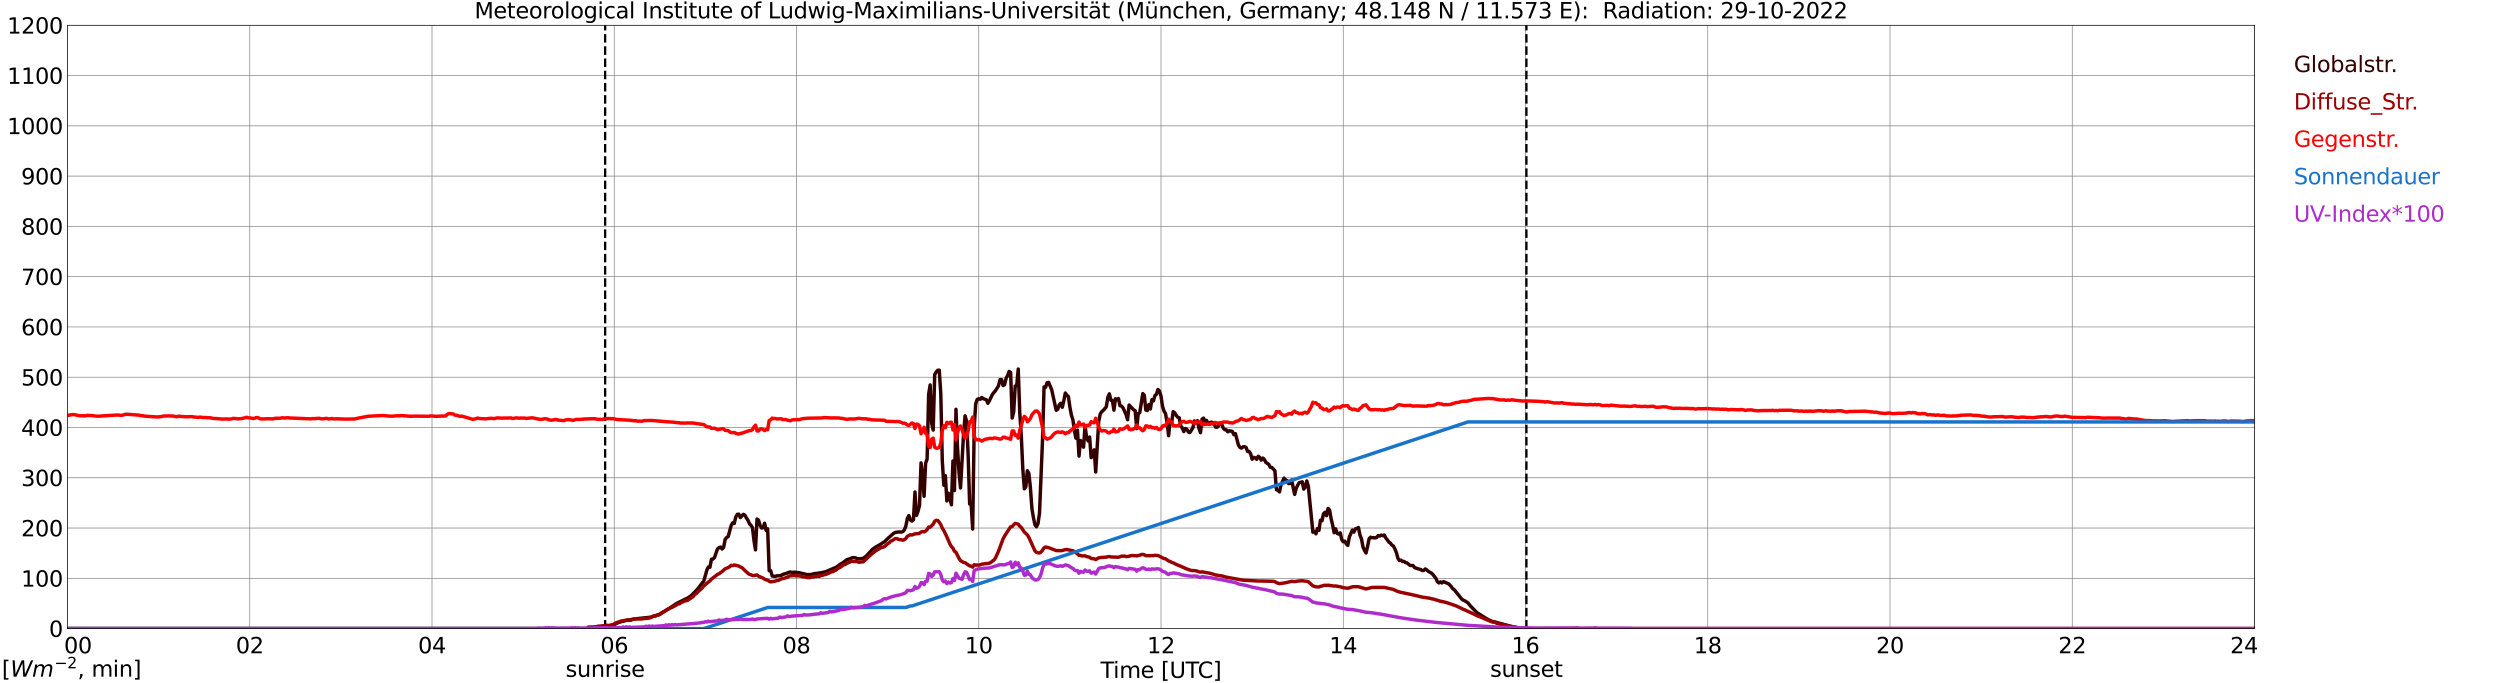 <?xml version="1.0" encoding="utf-8" standalone="no"?>
<!DOCTYPE svg PUBLIC "-//W3C//DTD SVG 1.1//EN"
  "http://www.w3.org/Graphics/SVG/1.1/DTD/svg11.dtd">
<svg xmlns:xlink="http://www.w3.org/1999/xlink" width="1085.4pt" height="296.64pt" viewBox="0 0 1085.4 296.64" xmlns="http://www.w3.org/2000/svg" version="1.1">
 <defs>
  <style type="text/css">*{stroke-linejoin: round; stroke-linecap: butt}</style>
 </defs>
 <g id="figure_1">
  <g id="patch_1">
   <path d="M 0 296.64 
L 1085.4 296.64 
L 1085.4 0 
L 0 0 
z
" style="fill: #ffffff"/>
  </g>
  <g id="axes_1">
   <g id="patch_2">
    <path d="M 29.306 272.909 
L 978.814 272.909 
L 978.814 10.976 
L 29.306 10.976 
z
" style="fill: #ffffff"/>
   </g>
   <g id="patch_3">
    <path d="M 978.814 272.909 
L 978.814 272.909 
L 978.814 10.976 
L 978.814 10.976 
z
" clip-path="url(#p3c4ce16967)" style="fill: #d3d3d3; opacity: 0.25; stroke: #d3d3d3; stroke-linejoin: miter"/>
   </g>
   <g id="matplotlib.axis_1">
    <g id="xtick_1">
     <g id="line2d_1">
      <path d="M 29.306 272.909 
L 29.306 10.976 
" clip-path="url(#p3c4ce16967)" style="fill: none; stroke: #808080; stroke-width: 0.3; stroke-linecap: square"/>
     </g>
     <g id="line2d_2"/>
     <g id="text_1">
      <!--    00 -->
      <g transform="translate(18.733 283.627) scale(0.095 -0.095)">
       <defs>
        <path id="DejaVuSans-20" transform="scale(0.016)"/>
        <path id="DejaVuSans-30" d="M 2034 4250 
Q 1547 4250 1301 3770 
Q 1056 3291 1056 2328 
Q 1056 1369 1301 889 
Q 1547 409 2034 409 
Q 2525 409 2770 889 
Q 3016 1369 3016 2328 
Q 3016 3291 2770 3770 
Q 2525 4250 2034 4250 
z
M 2034 4750 
Q 2819 4750 3233 4129 
Q 3647 3509 3647 2328 
Q 3647 1150 3233 529 
Q 2819 -91 2034 -91 
Q 1250 -91 836 529 
Q 422 1150 422 2328 
Q 422 3509 836 4129 
Q 1250 4750 2034 4750 
z
" transform="scale(0.016)"/>
       </defs>
       <use xlink:href="#DejaVuSans-20"/>
       <use xlink:href="#DejaVuSans-20" transform="translate(31.787 0)"/>
       <use xlink:href="#DejaVuSans-20" transform="translate(63.574 0)"/>
       <use xlink:href="#DejaVuSans-30" transform="translate(95.361 0)"/>
       <use xlink:href="#DejaVuSans-30" transform="translate(158.984 0)"/>
      </g>
     </g>
    </g>
    <g id="xtick_2">
     <g id="line2d_3">
      <path d="M 108.431 272.909 
L 108.431 10.976 
" clip-path="url(#p3c4ce16967)" style="fill: none; stroke: #808080; stroke-width: 0.3; stroke-linecap: square"/>
     </g>
     <g id="line2d_4"/>
     <g id="text_2">
      <!-- 02 -->
      <g transform="translate(102.387 283.627) scale(0.095 -0.095)">
       <defs>
        <path id="DejaVuSans-32" d="M 1228 531 
L 3431 531 
L 3431 0 
L 469 0 
L 469 531 
Q 828 903 1448 1529 
Q 2069 2156 2228 2338 
Q 2531 2678 2651 2914 
Q 2772 3150 2772 3378 
Q 2772 3750 2511 3984 
Q 2250 4219 1831 4219 
Q 1534 4219 1204 4116 
Q 875 4013 500 3803 
L 500 4441 
Q 881 4594 1212 4672 
Q 1544 4750 1819 4750 
Q 2544 4750 2975 4387 
Q 3406 4025 3406 3419 
Q 3406 3131 3298 2873 
Q 3191 2616 2906 2266 
Q 2828 2175 2409 1742 
Q 1991 1309 1228 531 
z
" transform="scale(0.016)"/>
       </defs>
       <use xlink:href="#DejaVuSans-30"/>
       <use xlink:href="#DejaVuSans-32" transform="translate(63.623 0)"/>
      </g>
     </g>
    </g>
    <g id="xtick_3">
     <g id="line2d_5">
      <path d="M 187.557 272.909 
L 187.557 10.976 
" clip-path="url(#p3c4ce16967)" style="fill: none; stroke: #808080; stroke-width: 0.3; stroke-linecap: square"/>
     </g>
     <g id="line2d_6"/>
     <g id="text_3">
      <!-- 04 -->
      <g transform="translate(181.513 283.627) scale(0.095 -0.095)">
       <defs>
        <path id="DejaVuSans-34" d="M 2419 4116 
L 825 1625 
L 2419 1625 
L 2419 4116 
z
M 2253 4666 
L 3047 4666 
L 3047 1625 
L 3713 1625 
L 3713 1100 
L 3047 1100 
L 3047 0 
L 2419 0 
L 2419 1100 
L 313 1100 
L 313 1709 
L 2253 4666 
z
" transform="scale(0.016)"/>
       </defs>
       <use xlink:href="#DejaVuSans-30"/>
       <use xlink:href="#DejaVuSans-34" transform="translate(63.623 0)"/>
      </g>
     </g>
    </g>
    <g id="xtick_4">
     <g id="line2d_7">
      <path d="M 266.683 272.909 
L 266.683 10.976 
" clip-path="url(#p3c4ce16967)" style="fill: none; stroke: #808080; stroke-width: 0.3; stroke-linecap: square"/>
     </g>
     <g id="line2d_8"/>
     <g id="text_4">
      <!-- 06 -->
      <g transform="translate(260.638 283.627) scale(0.095 -0.095)">
       <defs>
        <path id="DejaVuSans-36" d="M 2113 2584 
Q 1688 2584 1439 2293 
Q 1191 2003 1191 1497 
Q 1191 994 1439 701 
Q 1688 409 2113 409 
Q 2538 409 2786 701 
Q 3034 994 3034 1497 
Q 3034 2003 2786 2293 
Q 2538 2584 2113 2584 
z
M 3366 4563 
L 3366 3988 
Q 3128 4100 2886 4159 
Q 2644 4219 2406 4219 
Q 1781 4219 1451 3797 
Q 1122 3375 1075 2522 
Q 1259 2794 1537 2939 
Q 1816 3084 2150 3084 
Q 2853 3084 3261 2657 
Q 3669 2231 3669 1497 
Q 3669 778 3244 343 
Q 2819 -91 2113 -91 
Q 1303 -91 875 529 
Q 447 1150 447 2328 
Q 447 3434 972 4092 
Q 1497 4750 2381 4750 
Q 2619 4750 2861 4703 
Q 3103 4656 3366 4563 
z
" transform="scale(0.016)"/>
       </defs>
       <use xlink:href="#DejaVuSans-30"/>
       <use xlink:href="#DejaVuSans-36" transform="translate(63.623 0)"/>
      </g>
     </g>
    </g>
    <g id="xtick_5">
     <g id="line2d_9">
      <path d="M 345.808 272.909 
L 345.808 10.976 
" clip-path="url(#p3c4ce16967)" style="fill: none; stroke: #808080; stroke-width: 0.3; stroke-linecap: square"/>
     </g>
     <g id="line2d_10"/>
     <g id="text_5">
      <!-- 08 -->
      <g transform="translate(339.764 283.627) scale(0.095 -0.095)">
       <defs>
        <path id="DejaVuSans-38" d="M 2034 2216 
Q 1584 2216 1326 1975 
Q 1069 1734 1069 1313 
Q 1069 891 1326 650 
Q 1584 409 2034 409 
Q 2484 409 2743 651 
Q 3003 894 3003 1313 
Q 3003 1734 2745 1975 
Q 2488 2216 2034 2216 
z
M 1403 2484 
Q 997 2584 770 2862 
Q 544 3141 544 3541 
Q 544 4100 942 4425 
Q 1341 4750 2034 4750 
Q 2731 4750 3128 4425 
Q 3525 4100 3525 3541 
Q 3525 3141 3298 2862 
Q 3072 2584 2669 2484 
Q 3125 2378 3379 2068 
Q 3634 1759 3634 1313 
Q 3634 634 3220 271 
Q 2806 -91 2034 -91 
Q 1263 -91 848 271 
Q 434 634 434 1313 
Q 434 1759 690 2068 
Q 947 2378 1403 2484 
z
M 1172 3481 
Q 1172 3119 1398 2916 
Q 1625 2713 2034 2713 
Q 2441 2713 2670 2916 
Q 2900 3119 2900 3481 
Q 2900 3844 2670 4047 
Q 2441 4250 2034 4250 
Q 1625 4250 1398 4047 
Q 1172 3844 1172 3481 
z
" transform="scale(0.016)"/>
       </defs>
       <use xlink:href="#DejaVuSans-30"/>
       <use xlink:href="#DejaVuSans-38" transform="translate(63.623 0)"/>
      </g>
     </g>
    </g>
    <g id="xtick_6">
     <g id="line2d_11">
      <path d="M 424.934 272.909 
L 424.934 10.976 
" clip-path="url(#p3c4ce16967)" style="fill: none; stroke: #808080; stroke-width: 0.3; stroke-linecap: square"/>
     </g>
     <g id="line2d_12"/>
     <g id="text_6">
      <!-- 10 -->
      <g transform="translate(418.89 283.627) scale(0.095 -0.095)">
       <defs>
        <path id="DejaVuSans-31" d="M 794 531 
L 1825 531 
L 1825 4091 
L 703 3866 
L 703 4441 
L 1819 4666 
L 2450 4666 
L 2450 531 
L 3481 531 
L 3481 0 
L 794 0 
L 794 531 
z
" transform="scale(0.016)"/>
       </defs>
       <use xlink:href="#DejaVuSans-31"/>
       <use xlink:href="#DejaVuSans-30" transform="translate(63.623 0)"/>
      </g>
     </g>
    </g>
    <g id="xtick_7">
     <g id="line2d_13">
      <path d="M 504.06 272.909 
L 504.06 10.976 
" clip-path="url(#p3c4ce16967)" style="fill: none; stroke: #808080; stroke-width: 0.3; stroke-linecap: square"/>
     </g>
     <g id="line2d_14"/>
     <g id="text_7">
      <!-- 12 -->
      <g transform="translate(498.015 283.627) scale(0.095 -0.095)">
       <use xlink:href="#DejaVuSans-31"/>
       <use xlink:href="#DejaVuSans-32" transform="translate(63.623 0)"/>
      </g>
     </g>
    </g>
    <g id="xtick_8">
     <g id="line2d_15">
      <path d="M 583.185 272.909 
L 583.185 10.976 
" clip-path="url(#p3c4ce16967)" style="fill: none; stroke: #808080; stroke-width: 0.3; stroke-linecap: square"/>
     </g>
     <g id="line2d_16"/>
     <g id="text_8">
      <!-- 14 -->
      <g transform="translate(577.141 283.627) scale(0.095 -0.095)">
       <use xlink:href="#DejaVuSans-31"/>
       <use xlink:href="#DejaVuSans-34" transform="translate(63.623 0)"/>
      </g>
     </g>
    </g>
    <g id="xtick_9">
     <g id="line2d_17">
      <path d="M 662.311 272.909 
L 662.311 10.976 
" clip-path="url(#p3c4ce16967)" style="fill: none; stroke: #808080; stroke-width: 0.3; stroke-linecap: square"/>
     </g>
     <g id="line2d_18"/>
     <g id="text_9">
      <!-- 16 -->
      <g transform="translate(656.267 283.627) scale(0.095 -0.095)">
       <use xlink:href="#DejaVuSans-31"/>
       <use xlink:href="#DejaVuSans-36" transform="translate(63.623 0)"/>
      </g>
     </g>
    </g>
    <g id="xtick_10">
     <g id="line2d_19">
      <path d="M 741.437 272.909 
L 741.437 10.976 
" clip-path="url(#p3c4ce16967)" style="fill: none; stroke: #808080; stroke-width: 0.3; stroke-linecap: square"/>
     </g>
     <g id="line2d_20"/>
     <g id="text_10">
      <!-- 18 -->
      <g transform="translate(735.392 283.627) scale(0.095 -0.095)">
       <use xlink:href="#DejaVuSans-31"/>
       <use xlink:href="#DejaVuSans-38" transform="translate(63.623 0)"/>
      </g>
     </g>
    </g>
    <g id="xtick_11">
     <g id="line2d_21">
      <path d="M 820.562 272.909 
L 820.562 10.976 
" clip-path="url(#p3c4ce16967)" style="fill: none; stroke: #808080; stroke-width: 0.3; stroke-linecap: square"/>
     </g>
     <g id="line2d_22"/>
     <g id="text_11">
      <!-- 20 -->
      <g transform="translate(814.518 283.627) scale(0.095 -0.095)">
       <use xlink:href="#DejaVuSans-32"/>
       <use xlink:href="#DejaVuSans-30" transform="translate(63.623 0)"/>
      </g>
     </g>
    </g>
    <g id="xtick_12">
     <g id="line2d_23">
      <path d="M 899.688 272.909 
L 899.688 10.976 
" clip-path="url(#p3c4ce16967)" style="fill: none; stroke: #808080; stroke-width: 0.3; stroke-linecap: square"/>
     </g>
     <g id="line2d_24"/>
     <g id="text_12">
      <!-- 22 -->
      <g transform="translate(893.644 283.627) scale(0.095 -0.095)">
       <use xlink:href="#DejaVuSans-32"/>
       <use xlink:href="#DejaVuSans-32" transform="translate(63.623 0)"/>
      </g>
     </g>
    </g>
    <g id="xtick_13">
     <g id="line2d_25">
      <path d="M 978.814 272.909 
L 978.814 10.976 
" clip-path="url(#p3c4ce16967)" style="fill: none; stroke: #808080; stroke-width: 0.3; stroke-linecap: square"/>
     </g>
     <g id="line2d_26"/>
     <g id="text_13">
      <!-- 24    -->
      <g transform="translate(968.241 283.627) scale(0.095 -0.095)">
       <use xlink:href="#DejaVuSans-32"/>
       <use xlink:href="#DejaVuSans-34" transform="translate(63.623 0)"/>
       <use xlink:href="#DejaVuSans-20" transform="translate(127.246 0)"/>
       <use xlink:href="#DejaVuSans-20" transform="translate(159.033 0)"/>
       <use xlink:href="#DejaVuSans-20" transform="translate(190.82 0)"/>
      </g>
     </g>
    </g>
    <g id="text_14">
     <!-- Time [UTC] -->
     <g transform="translate(477.806 294.322) scale(0.095 -0.095)">
      <defs>
       <path id="DejaVuSans-54" d="M -19 4666 
L 3928 4666 
L 3928 4134 
L 2272 4134 
L 2272 0 
L 1638 0 
L 1638 4134 
L -19 4134 
L -19 4666 
z
" transform="scale(0.016)"/>
       <path id="DejaVuSans-69" d="M 603 3500 
L 1178 3500 
L 1178 0 
L 603 0 
L 603 3500 
z
M 603 4863 
L 1178 4863 
L 1178 4134 
L 603 4134 
L 603 4863 
z
" transform="scale(0.016)"/>
       <path id="DejaVuSans-6d" d="M 3328 2828 
Q 3544 3216 3844 3400 
Q 4144 3584 4550 3584 
Q 5097 3584 5394 3201 
Q 5691 2819 5691 2113 
L 5691 0 
L 5113 0 
L 5113 2094 
Q 5113 2597 4934 2840 
Q 4756 3084 4391 3084 
Q 3944 3084 3684 2787 
Q 3425 2491 3425 1978 
L 3425 0 
L 2847 0 
L 2847 2094 
Q 2847 2600 2669 2842 
Q 2491 3084 2119 3084 
Q 1678 3084 1418 2786 
Q 1159 2488 1159 1978 
L 1159 0 
L 581 0 
L 581 3500 
L 1159 3500 
L 1159 2956 
Q 1356 3278 1631 3431 
Q 1906 3584 2284 3584 
Q 2666 3584 2933 3390 
Q 3200 3197 3328 2828 
z
" transform="scale(0.016)"/>
       <path id="DejaVuSans-65" d="M 3597 1894 
L 3597 1613 
L 953 1613 
Q 991 1019 1311 708 
Q 1631 397 2203 397 
Q 2534 397 2845 478 
Q 3156 559 3463 722 
L 3463 178 
Q 3153 47 2828 -22 
Q 2503 -91 2169 -91 
Q 1331 -91 842 396 
Q 353 884 353 1716 
Q 353 2575 817 3079 
Q 1281 3584 2069 3584 
Q 2775 3584 3186 3129 
Q 3597 2675 3597 1894 
z
M 3022 2063 
Q 3016 2534 2758 2815 
Q 2500 3097 2075 3097 
Q 1594 3097 1305 2825 
Q 1016 2553 972 2059 
L 3022 2063 
z
" transform="scale(0.016)"/>
       <path id="DejaVuSans-5b" d="M 550 4863 
L 1875 4863 
L 1875 4416 
L 1125 4416 
L 1125 -397 
L 1875 -397 
L 1875 -844 
L 550 -844 
L 550 4863 
z
" transform="scale(0.016)"/>
       <path id="DejaVuSans-55" d="M 556 4666 
L 1191 4666 
L 1191 1831 
Q 1191 1081 1462 751 
Q 1734 422 2344 422 
Q 2950 422 3222 751 
Q 3494 1081 3494 1831 
L 3494 4666 
L 4128 4666 
L 4128 1753 
Q 4128 841 3676 375 
Q 3225 -91 2344 -91 
Q 1459 -91 1007 375 
Q 556 841 556 1753 
L 556 4666 
z
" transform="scale(0.016)"/>
       <path id="DejaVuSans-43" d="M 4122 4306 
L 4122 3641 
Q 3803 3938 3442 4084 
Q 3081 4231 2675 4231 
Q 1875 4231 1450 3742 
Q 1025 3253 1025 2328 
Q 1025 1406 1450 917 
Q 1875 428 2675 428 
Q 3081 428 3442 575 
Q 3803 722 4122 1019 
L 4122 359 
Q 3791 134 3420 21 
Q 3050 -91 2638 -91 
Q 1578 -91 968 557 
Q 359 1206 359 2328 
Q 359 3453 968 4101 
Q 1578 4750 2638 4750 
Q 3056 4750 3426 4639 
Q 3797 4528 4122 4306 
z
" transform="scale(0.016)"/>
       <path id="DejaVuSans-5d" d="M 1947 4863 
L 1947 -844 
L 622 -844 
L 622 -397 
L 1369 -397 
L 1369 4416 
L 622 4416 
L 622 4863 
L 1947 4863 
z
" transform="scale(0.016)"/>
      </defs>
      <use xlink:href="#DejaVuSans-54"/>
      <use xlink:href="#DejaVuSans-69" transform="translate(57.959 0)"/>
      <use xlink:href="#DejaVuSans-6d" transform="translate(85.742 0)"/>
      <use xlink:href="#DejaVuSans-65" transform="translate(183.154 0)"/>
      <use xlink:href="#DejaVuSans-20" transform="translate(244.678 0)"/>
      <use xlink:href="#DejaVuSans-5b" transform="translate(276.465 0)"/>
      <use xlink:href="#DejaVuSans-55" transform="translate(315.479 0)"/>
      <use xlink:href="#DejaVuSans-54" transform="translate(388.672 0)"/>
      <use xlink:href="#DejaVuSans-43" transform="translate(443.881 0)"/>
      <use xlink:href="#DejaVuSans-5d" transform="translate(513.705 0)"/>
     </g>
    </g>
   </g>
   <g id="matplotlib.axis_2">
    <g id="ytick_1">
     <g id="line2d_27">
      <path d="M 29.306 272.909 
L 978.814 272.909 
" clip-path="url(#p3c4ce16967)" style="fill: none; stroke: #808080; stroke-width: 0.3; stroke-linecap: square"/>
     </g>
     <g id="line2d_28"/>
     <g id="text_15">
      <!-- 0 -->
      <g transform="translate(21.261 276.518) scale(0.095 -0.095)">
       <use xlink:href="#DejaVuSans-30"/>
      </g>
     </g>
    </g>
    <g id="ytick_2">
     <g id="line2d_29">
      <path d="M 29.306 251.081 
L 978.814 251.081 
" clip-path="url(#p3c4ce16967)" style="fill: none; stroke: #808080; stroke-width: 0.3; stroke-linecap: square"/>
     </g>
     <g id="line2d_30"/>
     <g id="text_16">
      <!-- 100 -->
      <g transform="translate(9.173 254.69) scale(0.095 -0.095)">
       <use xlink:href="#DejaVuSans-31"/>
       <use xlink:href="#DejaVuSans-30" transform="translate(63.623 0)"/>
       <use xlink:href="#DejaVuSans-30" transform="translate(127.246 0)"/>
      </g>
     </g>
    </g>
    <g id="ytick_3">
     <g id="line2d_31">
      <path d="M 29.306 229.253 
L 978.814 229.253 
" clip-path="url(#p3c4ce16967)" style="fill: none; stroke: #808080; stroke-width: 0.3; stroke-linecap: square"/>
     </g>
     <g id="line2d_32"/>
     <g id="text_17">
      <!-- 200 -->
      <g transform="translate(9.173 232.863) scale(0.095 -0.095)">
       <use xlink:href="#DejaVuSans-32"/>
       <use xlink:href="#DejaVuSans-30" transform="translate(63.623 0)"/>
       <use xlink:href="#DejaVuSans-30" transform="translate(127.246 0)"/>
      </g>
     </g>
    </g>
    <g id="ytick_4">
     <g id="line2d_33">
      <path d="M 29.306 207.426 
L 978.814 207.426 
" clip-path="url(#p3c4ce16967)" style="fill: none; stroke: #808080; stroke-width: 0.3; stroke-linecap: square"/>
     </g>
     <g id="line2d_34"/>
     <g id="text_18">
      <!-- 300 -->
      <g transform="translate(9.173 211.035) scale(0.095 -0.095)">
       <defs>
        <path id="DejaVuSans-33" d="M 2597 2516 
Q 3050 2419 3304 2112 
Q 3559 1806 3559 1356 
Q 3559 666 3084 287 
Q 2609 -91 1734 -91 
Q 1441 -91 1130 -33 
Q 819 25 488 141 
L 488 750 
Q 750 597 1062 519 
Q 1375 441 1716 441 
Q 2309 441 2620 675 
Q 2931 909 2931 1356 
Q 2931 1769 2642 2001 
Q 2353 2234 1838 2234 
L 1294 2234 
L 1294 2753 
L 1863 2753 
Q 2328 2753 2575 2939 
Q 2822 3125 2822 3475 
Q 2822 3834 2567 4026 
Q 2313 4219 1838 4219 
Q 1578 4219 1281 4162 
Q 984 4106 628 3988 
L 628 4550 
Q 988 4650 1302 4700 
Q 1616 4750 1894 4750 
Q 2613 4750 3031 4423 
Q 3450 4097 3450 3541 
Q 3450 3153 3228 2886 
Q 3006 2619 2597 2516 
z
" transform="scale(0.016)"/>
       </defs>
       <use xlink:href="#DejaVuSans-33"/>
       <use xlink:href="#DejaVuSans-30" transform="translate(63.623 0)"/>
       <use xlink:href="#DejaVuSans-30" transform="translate(127.246 0)"/>
      </g>
     </g>
    </g>
    <g id="ytick_5">
     <g id="line2d_35">
      <path d="M 29.306 185.598 
L 978.814 185.598 
" clip-path="url(#p3c4ce16967)" style="fill: none; stroke: #808080; stroke-width: 0.3; stroke-linecap: square"/>
     </g>
     <g id="line2d_36"/>
     <g id="text_19">
      <!-- 400 -->
      <g transform="translate(9.173 189.207) scale(0.095 -0.095)">
       <use xlink:href="#DejaVuSans-34"/>
       <use xlink:href="#DejaVuSans-30" transform="translate(63.623 0)"/>
       <use xlink:href="#DejaVuSans-30" transform="translate(127.246 0)"/>
      </g>
     </g>
    </g>
    <g id="ytick_6">
     <g id="line2d_37">
      <path d="M 29.306 163.77 
L 978.814 163.77 
" clip-path="url(#p3c4ce16967)" style="fill: none; stroke: #808080; stroke-width: 0.3; stroke-linecap: square"/>
     </g>
     <g id="line2d_38"/>
     <g id="text_20">
      <!-- 500 -->
      <g transform="translate(9.173 167.379) scale(0.095 -0.095)">
       <defs>
        <path id="DejaVuSans-35" d="M 691 4666 
L 3169 4666 
L 3169 4134 
L 1269 4134 
L 1269 2991 
Q 1406 3038 1543 3061 
Q 1681 3084 1819 3084 
Q 2600 3084 3056 2656 
Q 3513 2228 3513 1497 
Q 3513 744 3044 326 
Q 2575 -91 1722 -91 
Q 1428 -91 1123 -41 
Q 819 9 494 109 
L 494 744 
Q 775 591 1075 516 
Q 1375 441 1709 441 
Q 2250 441 2565 725 
Q 2881 1009 2881 1497 
Q 2881 1984 2565 2268 
Q 2250 2553 1709 2553 
Q 1456 2553 1204 2497 
Q 953 2441 691 2322 
L 691 4666 
z
" transform="scale(0.016)"/>
       </defs>
       <use xlink:href="#DejaVuSans-35"/>
       <use xlink:href="#DejaVuSans-30" transform="translate(63.623 0)"/>
       <use xlink:href="#DejaVuSans-30" transform="translate(127.246 0)"/>
      </g>
     </g>
    </g>
    <g id="ytick_7">
     <g id="line2d_39">
      <path d="M 29.306 141.942 
L 978.814 141.942 
" clip-path="url(#p3c4ce16967)" style="fill: none; stroke: #808080; stroke-width: 0.3; stroke-linecap: square"/>
     </g>
     <g id="line2d_40"/>
     <g id="text_21">
      <!-- 600 -->
      <g transform="translate(9.173 145.551) scale(0.095 -0.095)">
       <use xlink:href="#DejaVuSans-36"/>
       <use xlink:href="#DejaVuSans-30" transform="translate(63.623 0)"/>
       <use xlink:href="#DejaVuSans-30" transform="translate(127.246 0)"/>
      </g>
     </g>
    </g>
    <g id="ytick_8">
     <g id="line2d_41">
      <path d="M 29.306 120.114 
L 978.814 120.114 
" clip-path="url(#p3c4ce16967)" style="fill: none; stroke: #808080; stroke-width: 0.3; stroke-linecap: square"/>
     </g>
     <g id="line2d_42"/>
     <g id="text_22">
      <!-- 700 -->
      <g transform="translate(9.173 123.724) scale(0.095 -0.095)">
       <defs>
        <path id="DejaVuSans-37" d="M 525 4666 
L 3525 4666 
L 3525 4397 
L 1831 0 
L 1172 0 
L 2766 4134 
L 525 4134 
L 525 4666 
z
" transform="scale(0.016)"/>
       </defs>
       <use xlink:href="#DejaVuSans-37"/>
       <use xlink:href="#DejaVuSans-30" transform="translate(63.623 0)"/>
       <use xlink:href="#DejaVuSans-30" transform="translate(127.246 0)"/>
      </g>
     </g>
    </g>
    <g id="ytick_9">
     <g id="line2d_43">
      <path d="M 29.306 98.287 
L 978.814 98.287 
" clip-path="url(#p3c4ce16967)" style="fill: none; stroke: #808080; stroke-width: 0.3; stroke-linecap: square"/>
     </g>
     <g id="line2d_44"/>
     <g id="text_23">
      <!-- 800 -->
      <g transform="translate(9.173 101.896) scale(0.095 -0.095)">
       <use xlink:href="#DejaVuSans-38"/>
       <use xlink:href="#DejaVuSans-30" transform="translate(63.623 0)"/>
       <use xlink:href="#DejaVuSans-30" transform="translate(127.246 0)"/>
      </g>
     </g>
    </g>
    <g id="ytick_10">
     <g id="line2d_45">
      <path d="M 29.306 76.459 
L 978.814 76.459 
" clip-path="url(#p3c4ce16967)" style="fill: none; stroke: #808080; stroke-width: 0.3; stroke-linecap: square"/>
     </g>
     <g id="line2d_46"/>
     <g id="text_24">
      <!-- 900 -->
      <g transform="translate(9.173 80.068) scale(0.095 -0.095)">
       <defs>
        <path id="DejaVuSans-39" d="M 703 97 
L 703 672 
Q 941 559 1184 500 
Q 1428 441 1663 441 
Q 2288 441 2617 861 
Q 2947 1281 2994 2138 
Q 2813 1869 2534 1725 
Q 2256 1581 1919 1581 
Q 1219 1581 811 2004 
Q 403 2428 403 3163 
Q 403 3881 828 4315 
Q 1253 4750 1959 4750 
Q 2769 4750 3195 4129 
Q 3622 3509 3622 2328 
Q 3622 1225 3098 567 
Q 2575 -91 1691 -91 
Q 1453 -91 1209 -44 
Q 966 3 703 97 
z
M 1959 2075 
Q 2384 2075 2632 2365 
Q 2881 2656 2881 3163 
Q 2881 3666 2632 3958 
Q 2384 4250 1959 4250 
Q 1534 4250 1286 3958 
Q 1038 3666 1038 3163 
Q 1038 2656 1286 2365 
Q 1534 2075 1959 2075 
z
" transform="scale(0.016)"/>
       </defs>
       <use xlink:href="#DejaVuSans-39"/>
       <use xlink:href="#DejaVuSans-30" transform="translate(63.623 0)"/>
       <use xlink:href="#DejaVuSans-30" transform="translate(127.246 0)"/>
      </g>
     </g>
    </g>
    <g id="ytick_11">
     <g id="line2d_47">
      <path d="M 29.306 54.631 
L 978.814 54.631 
" clip-path="url(#p3c4ce16967)" style="fill: none; stroke: #808080; stroke-width: 0.3; stroke-linecap: square"/>
     </g>
     <g id="line2d_48"/>
     <g id="text_25">
      <!-- 1000 -->
      <g transform="translate(3.128 58.24) scale(0.095 -0.095)">
       <use xlink:href="#DejaVuSans-31"/>
       <use xlink:href="#DejaVuSans-30" transform="translate(63.623 0)"/>
       <use xlink:href="#DejaVuSans-30" transform="translate(127.246 0)"/>
       <use xlink:href="#DejaVuSans-30" transform="translate(190.869 0)"/>
      </g>
     </g>
    </g>
    <g id="ytick_12">
     <g id="line2d_49">
      <path d="M 29.306 32.803 
L 978.814 32.803 
" clip-path="url(#p3c4ce16967)" style="fill: none; stroke: #808080; stroke-width: 0.3; stroke-linecap: square"/>
     </g>
     <g id="line2d_50"/>
     <g id="text_26">
      <!-- 1100 -->
      <g transform="translate(3.128 36.413) scale(0.095 -0.095)">
       <use xlink:href="#DejaVuSans-31"/>
       <use xlink:href="#DejaVuSans-31" transform="translate(63.623 0)"/>
       <use xlink:href="#DejaVuSans-30" transform="translate(127.246 0)"/>
       <use xlink:href="#DejaVuSans-30" transform="translate(190.869 0)"/>
      </g>
     </g>
    </g>
    <g id="ytick_13">
     <g id="line2d_51">
      <path d="M 29.306 10.976 
L 978.814 10.976 
" clip-path="url(#p3c4ce16967)" style="fill: none; stroke: #808080; stroke-width: 0.3; stroke-linecap: square"/>
     </g>
     <g id="line2d_52"/>
     <g id="text_27">
      <!-- 1200 -->
      <g transform="translate(3.128 14.585) scale(0.095 -0.095)">
       <use xlink:href="#DejaVuSans-31"/>
       <use xlink:href="#DejaVuSans-32" transform="translate(63.623 0)"/>
       <use xlink:href="#DejaVuSans-30" transform="translate(127.246 0)"/>
       <use xlink:href="#DejaVuSans-30" transform="translate(190.869 0)"/>
      </g>
     </g>
    </g>
   </g>
   <g id="line2d_53">
    <path d="M 262.726 272.909 
L 262.726 10.976 
" clip-path="url(#p3c4ce16967)" style="fill: none; stroke-dasharray: 3.7,1.6; stroke-dashoffset: 0; stroke: #000000"/>
   </g>
   <g id="line2d_54">
    <path d="M 662.707 272.909 
L 662.707 10.976 
" clip-path="url(#p3c4ce16967)" style="fill: none; stroke-dasharray: 3.7,1.6; stroke-dashoffset: 0; stroke: #000000"/>
   </g>
   <g id="line2d_55">
    <path d="M 29.306 272.909 
L 254.814 272.909 
L 255.473 272.684 
L 256.792 272.667 
L 257.451 272.481 
L 258.77 272.313 
L 260.748 272.06 
L 262.067 271.975 
L 262.726 271.992 
L 264.705 271.704 
L 265.364 271.704 
L 266.683 271.18 
L 268.002 270.473 
L 268.661 270.185 
L 269.32 270.067 
L 269.98 269.763 
L 270.639 269.711 
L 271.298 269.493 
L 273.936 269.004 
L 275.255 268.733 
L 282.508 267.956 
L 283.827 267.568 
L 286.464 266.622 
L 291.08 263.787 
L 293.058 262.471 
L 293.717 262.015 
L 298.992 259.397 
L 300.311 258.402 
L 302.949 255.667 
L 305.586 252.19 
L 306.905 247.429 
L 307.564 246.146 
L 308.224 246.281 
L 308.883 242.786 
L 309.543 242.719 
L 310.202 242.06 
L 311.521 238.312 
L 312.18 237.773 
L 312.839 237.502 
L 313.499 238.364 
L 314.158 237.705 
L 314.818 234.228 
L 315.477 233.35 
L 316.136 232.995 
L 317.455 228.134 
L 318.114 226.985 
L 318.774 227.271 
L 319.433 224.504 
L 320.093 223.305 
L 320.752 223.238 
L 321.411 224.707 
L 322.73 223.305 
L 323.39 223.626 
L 324.049 224.875 
L 324.708 225.802 
L 325.368 227.356 
L 326.027 228.048 
L 326.686 229.079 
L 327.346 234.684 
L 328.005 238.735 
L 328.665 225.364 
L 329.324 225.82 
L 329.983 228.048 
L 330.643 229.229 
L 331.302 229.111 
L 331.961 227.153 
L 332.621 230.345 
L 333.28 229.585 
L 333.94 247.765 
L 334.599 247.783 
L 335.258 250.079 
L 336.577 250.247 
L 337.236 250.029 
L 338.555 249.944 
L 339.215 249.776 
L 339.874 249.37 
L 341.193 249.031 
L 342.512 248.475 
L 343.171 248.324 
L 343.83 248.525 
L 345.149 248.425 
L 347.127 248.678 
L 350.424 249.47 
L 351.743 249.437 
L 352.402 249.352 
L 353.721 248.999 
L 354.38 248.981 
L 357.018 248.542 
L 358.337 248.272 
L 362.952 246.299 
L 363.612 245.91 
L 364.93 244.897 
L 365.59 244.592 
L 367.568 243.072 
L 370.206 242.11 
L 370.865 242.11 
L 371.524 242.23 
L 372.184 242.551 
L 373.502 242.618 
L 374.821 242.363 
L 376.14 241.385 
L 378.777 238.497 
L 380.096 237.57 
L 382.074 236.439 
L 383.393 235.577 
L 384.053 235.173 
L 385.371 233.872 
L 387.349 232.1 
L 388.009 231.526 
L 388.668 231.189 
L 389.987 230.951 
L 391.306 231.004 
L 391.965 230.816 
L 392.624 230.041 
L 393.284 228.419 
L 393.943 225.043 
L 394.603 223.844 
L 395.262 225.77 
L 395.921 226.226 
L 396.581 225.684 
L 397.24 213.616 
L 397.899 223.744 
L 398.559 222.004 
L 399.218 219.457 
L 399.878 200.989 
L 400.537 206.524 
L 401.196 215.471 
L 401.856 201.174 
L 402.515 199.334 
L 403.175 171.209 
L 403.834 167.123 
L 404.493 183.869 
L 405.153 186.707 
L 405.812 162.615 
L 406.471 161.502 
L 407.131 160.742 
L 407.79 160.725 
L 408.45 170.921 
L 409.109 200.126 
L 409.768 210.66 
L 410.428 206.509 
L 411.087 217.482 
L 411.746 214.122 
L 412.406 216.434 
L 413.065 219.151 
L 413.725 200.144 
L 414.384 212.974 
L 415.043 177.707 
L 415.703 194.067 
L 416.362 205.123 
L 417.022 211.843 
L 418.34 188.326 
L 419 180.545 
L 419.659 182.891 
L 420.318 197.241 
L 420.978 218.831 
L 421.637 219.119 
L 422.297 229.685 
L 422.956 185.541 
L 423.615 175.278 
L 424.275 173.42 
L 424.934 173.134 
L 425.593 173.352 
L 426.253 172.575 
L 426.912 173.099 
L 428.231 173.573 
L 428.89 175.092 
L 429.55 173.994 
L 430.869 171.209 
L 432.187 169.622 
L 433.506 167.511 
L 434.165 164.844 
L 434.825 164.811 
L 435.484 167.393 
L 436.144 167.022 
L 436.803 164.237 
L 437.462 163.072 
L 438.122 161.266 
L 438.781 161.688 
L 439.44 181.49 
L 440.1 178.855 
L 440.759 167.614 
L 441.419 167.361 
L 442.078 160.219 
L 442.737 179.161 
L 443.397 189.053 
L 444.056 203.503 
L 444.716 212.215 
L 445.375 211.335 
L 446.034 204.398 
L 446.694 205.511 
L 447.353 211.656 
L 448.012 220.723 
L 448.672 224.757 
L 449.331 227.813 
L 449.991 228.69 
L 450.65 227.374 
L 451.309 222.849 
L 452.628 190.791 
L 453.287 167.985 
L 453.947 168.136 
L 454.606 166.16 
L 455.266 166.027 
L 456.584 169.116 
L 457.903 175.16 
L 458.563 178.113 
L 459.222 177.707 
L 459.881 175.767 
L 460.541 175.075 
L 461.2 176.814 
L 461.859 174.012 
L 462.519 170.635 
L 463.178 171.63 
L 463.838 172.137 
L 464.497 176.694 
L 465.156 180.224 
L 465.816 182.267 
L 466.475 187.095 
L 467.134 190.251 
L 467.794 186.807 
L 468.453 198.016 
L 469.113 191.264 
L 469.772 192.092 
L 470.431 194.15 
L 471.091 184.749 
L 471.75 190.031 
L 472.409 191.432 
L 473.069 189.745 
L 473.728 198.692 
L 474.388 197.645 
L 475.047 195.315 
L 475.706 204.922 
L 477.025 182.941 
L 477.685 179.7 
L 478.344 178.722 
L 479.003 178.163 
L 480.322 176.627 
L 480.981 172.44 
L 481.641 170.988 
L 482.3 173.758 
L 482.96 173.876 
L 483.619 178.063 
L 484.278 173.117 
L 484.938 173.47 
L 485.597 173.049 
L 486.256 176.138 
L 486.916 176.29 
L 487.575 177.083 
L 488.894 179.953 
L 489.553 182.232 
L 490.213 175.852 
L 492.191 177.91 
L 492.85 178.333 
L 493.51 186.082 
L 494.169 179.565 
L 494.828 179.193 
L 496.147 170.888 
L 496.807 171.58 
L 497.466 178.013 
L 498.125 178.213 
L 498.785 175.649 
L 499.444 177.556 
L 500.103 173.52 
L 500.763 174.062 
L 501.422 171.766 
L 502.082 171.141 
L 502.741 169.098 
L 503.4 169.808 
L 504.06 171.986 
L 504.719 176.458 
L 505.379 178.519 
L 506.038 179.582 
L 506.697 183.448 
L 507.357 189.171 
L 508.016 182.841 
L 508.675 183.566 
L 509.335 178.722 
L 509.994 179.211 
L 510.654 180.324 
L 511.313 181.134 
L 511.972 181.387 
L 512.632 184.934 
L 513.291 185.794 
L 513.95 187.364 
L 514.61 186.047 
L 515.269 186.386 
L 515.929 187.549 
L 516.588 187.82 
L 517.907 185.709 
L 518.566 182.756 
L 519.226 183.616 
L 519.885 182.655 
L 520.544 186.015 
L 521.204 187.855 
L 521.863 182.014 
L 522.522 181.523 
L 523.182 182.974 
L 523.841 182.52 
L 524.501 184.004 
L 525.16 183.498 
L 525.819 183.28 
L 526.479 183.43 
L 527.138 184.157 
L 527.797 185.456 
L 528.457 185.473 
L 529.116 184.781 
L 529.776 183.651 
L 530.435 184.19 
L 531.094 185.862 
L 531.754 186.554 
L 532.413 186.621 
L 533.073 187.466 
L 533.732 187.027 
L 535.051 187.313 
L 535.71 188.715 
L 536.369 188.276 
L 537.688 193.24 
L 538.348 194.235 
L 539.007 194.556 
L 539.666 193.999 
L 540.326 193.932 
L 540.985 194.235 
L 541.644 195.975 
L 542.304 196.025 
L 542.963 196.97 
L 543.623 199.367 
L 544.282 198.574 
L 544.941 198.775 
L 545.601 199.402 
L 546.26 198.101 
L 546.919 198.574 
L 547.579 199.773 
L 548.238 198.878 
L 548.898 199.402 
L 549.557 200.735 
L 550.876 201.646 
L 551.535 202.896 
L 552.195 202.962 
L 553.513 204.381 
L 554.173 212.603 
L 554.832 212.856 
L 555.491 213.563 
L 556.151 210.457 
L 557.47 207.589 
L 558.129 208.364 
L 558.788 208.702 
L 559.448 209.936 
L 560.107 209.901 
L 560.766 208.432 
L 562.085 214.644 
L 562.745 212.062 
L 563.404 210.66 
L 564.063 209.58 
L 565.382 209.176 
L 566.042 212.35 
L 566.701 211.505 
L 567.36 208.803 
L 568.02 211.134 
L 569.998 231.069 
L 570.657 230.716 
L 571.317 231.763 
L 571.976 229.5 
L 572.635 230.277 
L 573.295 225.855 
L 573.954 226.123 
L 574.613 223.052 
L 575.273 222.41 
L 575.932 223.879 
L 576.592 220.738 
L 577.251 221.448 
L 577.91 225.178 
L 578.57 227.931 
L 579.229 231.272 
L 579.889 229.618 
L 580.548 231.578 
L 581.207 231.864 
L 581.867 231.357 
L 582.526 234.228 
L 583.185 235.206 
L 583.845 234.937 
L 584.504 236.136 
L 585.164 236.793 
L 585.823 233.163 
L 587.142 230.124 
L 587.801 231.004 
L 588.46 229.618 
L 589.12 229.417 
L 589.779 229.011 
L 590.439 232.27 
L 591.098 233.975 
L 591.757 237.469 
L 592.417 239.004 
L 593.076 240.084 
L 593.736 237.299 
L 594.395 233.924 
L 595.054 233.23 
L 595.714 233.483 
L 596.373 233.433 
L 597.032 233.536 
L 597.692 233.333 
L 598.351 232.538 
L 599.011 232.741 
L 599.67 232.32 
L 600.329 232.573 
L 600.989 232.285 
L 601.648 233.536 
L 602.307 234.346 
L 602.967 235.341 
L 603.626 235.765 
L 604.286 236.642 
L 604.945 237.013 
L 605.604 238.329 
L 606.264 239.951 
L 606.923 242.398 
L 607.582 243.361 
L 608.242 243.19 
L 608.901 243.749 
L 609.561 243.732 
L 610.22 244.238 
L 610.879 244.406 
L 612.198 245.487 
L 613.517 245.554 
L 614.176 246.449 
L 616.154 247.108 
L 616.814 247.259 
L 617.473 247.715 
L 618.133 247.665 
L 618.792 247.023 
L 619.451 247.412 
L 620.111 248.054 
L 621.429 248.778 
L 622.089 249.405 
L 623.408 251.109 
L 624.067 252.578 
L 624.726 253.085 
L 625.386 252.644 
L 626.045 253.085 
L 626.705 252.511 
L 628.023 253.1 
L 628.683 253.338 
L 629.342 253.844 
L 630.001 254.569 
L 630.661 255.549 
L 631.32 255.97 
L 634.617 260.072 
L 635.276 260.563 
L 635.936 260.832 
L 637.255 261.676 
L 638.573 263.263 
L 641.211 265.965 
L 643.848 267.635 
L 645.167 268.462 
L 646.486 269.189 
L 647.805 269.779 
L 649.123 270.049 
L 650.442 270.438 
L 656.377 272.025 
L 658.355 272.413 
L 660.333 272.885 
L 663.63 272.909 
L 978.154 272.909 
L 978.154 272.909 
" clip-path="url(#p3c4ce16967)" style="fill: none; stroke: #330000; stroke-width: 1.5; stroke-linecap: square"/>
   </g>
   <g id="line2d_56">
    <path d="M 29.306 272.909 
L 254.814 272.909 
L 255.473 272.241 
L 256.133 272.282 
L 256.792 272.197 
L 257.451 272.241 
L 258.111 272.114 
L 258.77 272.156 
L 259.43 271.905 
L 262.726 271.652 
L 263.386 271.442 
L 264.045 271.61 
L 266.023 271.191 
L 268.002 270.183 
L 268.661 270.1 
L 269.32 269.722 
L 272.617 269.133 
L 273.277 269.259 
L 273.936 269.259 
L 274.595 268.923 
L 275.255 268.84 
L 275.914 268.631 
L 278.552 268.755 
L 279.211 268.587 
L 280.53 268.504 
L 281.189 268.462 
L 282.508 268.168 
L 283.167 267.664 
L 283.827 267.413 
L 284.486 267.454 
L 285.145 267.162 
L 285.805 267.035 
L 286.464 266.784 
L 287.783 265.734 
L 288.442 265.524 
L 289.761 264.601 
L 292.399 263.383 
L 294.377 262.207 
L 295.036 262.124 
L 295.696 261.619 
L 297.674 260.781 
L 298.333 260.738 
L 300.971 258.976 
L 301.63 258.094 
L 302.289 257.717 
L 302.949 256.961 
L 304.267 255.826 
L 304.927 255.198 
L 305.586 254.357 
L 306.905 253.225 
L 308.224 252.175 
L 308.883 251.419 
L 310.861 249.909 
L 311.521 249.363 
L 312.18 249.11 
L 313.499 248.145 
L 314.818 246.971 
L 316.136 246.425 
L 316.796 246.048 
L 317.455 245.458 
L 318.114 245.585 
L 318.774 245.29 
L 320.752 245.753 
L 321.411 246.172 
L 322.071 246.382 
L 323.39 247.685 
L 324.708 248.9 
L 325.368 249.363 
L 326.027 249.531 
L 326.686 249.867 
L 327.346 249.867 
L 328.665 249.614 
L 329.324 250.16 
L 331.302 251 
L 331.961 251.461 
L 332.621 251.756 
L 333.28 251.882 
L 333.94 252.343 
L 334.599 252.637 
L 336.577 252.301 
L 337.236 252.05 
L 337.896 252.007 
L 339.215 251.336 
L 340.533 251.042 
L 341.852 250.623 
L 342.512 250.16 
L 343.171 249.992 
L 345.149 249.867 
L 345.808 250.077 
L 346.468 249.95 
L 347.787 250.16 
L 348.446 250.413 
L 349.765 250.538 
L 350.424 250.747 
L 351.743 250.791 
L 352.402 250.455 
L 353.062 250.579 
L 353.721 250.287 
L 354.38 250.328 
L 355.04 250.077 
L 355.699 250.245 
L 356.359 249.909 
L 357.018 249.824 
L 357.677 249.531 
L 358.337 249.446 
L 359.655 248.942 
L 360.974 248.272 
L 361.634 248.187 
L 362.293 247.768 
L 362.952 247.517 
L 363.612 246.886 
L 364.93 246.213 
L 366.249 245.207 
L 366.909 245.081 
L 367.568 244.661 
L 368.887 244.074 
L 369.546 243.697 
L 370.865 243.78 
L 372.184 243.821 
L 372.843 244.116 
L 374.821 243.906 
L 378.777 240.211 
L 379.437 239.792 
L 380.096 239.205 
L 382.734 237.65 
L 383.393 237.567 
L 384.053 237.273 
L 385.371 236.098 
L 386.031 235.679 
L 386.69 235.007 
L 387.349 234.712 
L 388.668 233.831 
L 389.328 233.831 
L 389.987 234.125 
L 390.646 234.293 
L 391.306 234.335 
L 391.965 234.544 
L 392.624 234.293 
L 393.284 233.789 
L 393.943 232.824 
L 395.262 232.152 
L 395.921 232.279 
L 397.24 231.774 
L 398.559 231.691 
L 399.218 231.523 
L 399.878 230.978 
L 400.537 230.768 
L 401.196 230.934 
L 401.856 230.556 
L 402.515 229.928 
L 403.175 228.836 
L 403.834 228.878 
L 405.153 227.618 
L 405.812 226.276 
L 406.471 225.898 
L 407.131 225.981 
L 407.79 226.737 
L 408.45 227.786 
L 409.109 229.297 
L 409.768 230.347 
L 411.087 233.075 
L 412.406 236.181 
L 413.065 237.316 
L 413.725 237.987 
L 414.384 239.373 
L 415.043 239.75 
L 416.362 242.437 
L 417.022 243.402 
L 418.34 244.199 
L 419 244.325 
L 420.978 245.668 
L 421.637 245.836 
L 422.297 246.213 
L 422.956 245.166 
L 423.615 245.375 
L 424.275 245.29 
L 424.934 245.334 
L 425.593 245.207 
L 426.253 244.956 
L 428.231 244.661 
L 428.89 244.661 
L 429.55 244.493 
L 430.209 244.157 
L 431.528 243.107 
L 432.187 242.269 
L 433.506 239.331 
L 435.484 233.999 
L 436.144 232.698 
L 438.781 228.71 
L 439.44 228.627 
L 440.1 227.828 
L 440.759 227.241 
L 442.078 227.577 
L 442.737 228.459 
L 443.397 229.004 
L 444.716 230.978 
L 446.034 232.237 
L 446.694 233.329 
L 449.331 239.163 
L 449.991 239.792 
L 450.65 240.001 
L 451.309 240.086 
L 451.969 239.665 
L 452.628 238.868 
L 453.287 237.818 
L 453.947 237.482 
L 455.266 237.777 
L 458.563 239.036 
L 460.541 239.078 
L 461.2 238.995 
L 462.519 238.617 
L 463.178 238.574 
L 465.816 239.119 
L 466.475 239.456 
L 467.794 240.464 
L 468.453 241.136 
L 469.113 241.136 
L 469.772 241.387 
L 471.091 241.302 
L 471.75 241.638 
L 473.069 241.933 
L 473.728 242.479 
L 475.047 242.605 
L 475.706 242.939 
L 477.025 242.184 
L 478.344 242.016 
L 480.322 241.892 
L 480.981 241.682 
L 481.641 241.638 
L 482.3 241.806 
L 485.597 241.933 
L 486.916 241.47 
L 488.235 241.429 
L 488.894 241.638 
L 489.553 241.638 
L 490.872 241.302 
L 491.532 241.178 
L 492.85 241.261 
L 493.51 241.346 
L 494.828 241.051 
L 495.488 240.757 
L 496.147 240.715 
L 496.807 240.842 
L 497.466 241.261 
L 500.763 241.219 
L 501.422 241.093 
L 502.741 241.178 
L 505.379 242.52 
L 506.038 242.605 
L 507.357 243.57 
L 508.016 243.738 
L 508.675 244.157 
L 509.335 244.367 
L 511.313 245.334 
L 512.632 245.836 
L 514.61 246.759 
L 515.929 247.263 
L 517.247 247.685 
L 518.566 247.726 
L 519.885 247.977 
L 520.544 248.272 
L 521.204 248.396 
L 521.863 248.272 
L 523.841 248.608 
L 525.16 248.859 
L 526.479 249.195 
L 527.797 249.656 
L 528.457 249.699 
L 529.116 249.867 
L 530.435 250.033 
L 532.413 250.579 
L 539.666 251.882 
L 540.985 251.965 
L 546.26 252.26 
L 547.579 252.26 
L 549.557 252.301 
L 552.854 252.384 
L 553.513 252.511 
L 554.173 252.974 
L 555.491 253.393 
L 558.129 253.015 
L 560.766 252.384 
L 562.085 252.511 
L 564.063 252.216 
L 565.382 252.133 
L 566.701 252.343 
L 567.36 252.384 
L 568.02 252.552 
L 569.338 253.77 
L 569.998 254.357 
L 571.317 254.779 
L 572.635 254.82 
L 573.295 254.567 
L 573.954 254.443 
L 574.613 254.189 
L 575.273 254.106 
L 575.932 254.148 
L 576.592 254.065 
L 578.57 254.357 
L 579.229 254.443 
L 579.889 254.399 
L 581.207 254.652 
L 581.867 254.735 
L 583.185 255.156 
L 585.164 255.407 
L 587.142 254.779 
L 588.46 254.694 
L 589.779 254.735 
L 593.076 255.702 
L 595.714 255.03 
L 600.989 255.03 
L 604.286 255.743 
L 604.945 255.912 
L 606.923 256.835 
L 608.242 257.171 
L 612.858 258.136 
L 617.473 259.227 
L 620.77 259.731 
L 621.429 259.941 
L 622.089 260.024 
L 625.386 261.032 
L 626.705 261.283 
L 628.023 261.619 
L 631.98 262.964 
L 634.617 264.18 
L 635.276 264.557 
L 635.936 264.767 
L 637.255 265.398 
L 638.573 265.985 
L 640.552 266.908 
L 641.211 267.33 
L 641.87 267.496 
L 647.145 269.763 
L 647.805 270.014 
L 649.123 270.224 
L 649.783 270.604 
L 651.102 270.938 
L 651.761 271.106 
L 652.42 271.106 
L 656.377 272.073 
L 657.036 272.073 
L 657.695 272.365 
L 658.355 272.365 
L 659.014 272.575 
L 659.674 272.533 
L 660.333 272.701 
L 660.992 272.701 
L 661.652 272.909 
L 978.154 272.909 
L 978.154 272.909 
" clip-path="url(#p3c4ce16967)" style="fill: none; stroke: #990000; stroke-width: 1.5; stroke-linecap: square"/>
   </g>
   <g id="line2d_57">
    <path d="M 29.306 180.403 
L 30.625 180.112 
L 31.943 179.977 
L 33.921 180.355 
L 34.581 180.501 
L 37.218 180.536 
L 37.878 180.315 
L 39.197 180.405 
L 39.856 180.403 
L 41.175 180.608 
L 42.493 180.708 
L 51.065 180.169 
L 52.384 180.322 
L 53.043 180.289 
L 54.362 179.907 
L 55.022 179.837 
L 60.297 180.226 
L 60.956 180.435 
L 61.615 180.466 
L 62.934 180.678 
L 68.209 181.034 
L 70.187 180.861 
L 70.847 180.625 
L 73.484 180.542 
L 74.144 180.63 
L 74.803 180.597 
L 76.781 180.942 
L 77.441 180.691 
L 80.737 180.951 
L 83.375 180.872 
L 84.034 181.023 
L 85.353 181.145 
L 86.013 181.252 
L 86.672 181.075 
L 87.991 181.245 
L 91.288 181.381 
L 92.606 181.693 
L 93.925 181.712 
L 96.563 181.948 
L 97.881 181.891 
L 99.86 181.961 
L 100.519 181.859 
L 101.178 181.636 
L 102.497 181.728 
L 103.156 181.876 
L 105.135 181.697 
L 107.113 181.158 
L 107.772 181.4 
L 109.091 181.505 
L 109.75 181.693 
L 110.41 181.649 
L 111.069 181.348 
L 111.728 181.278 
L 112.388 181.505 
L 113.047 181.865 
L 114.366 181.883 
L 117.003 181.782 
L 118.322 181.92 
L 119.641 181.588 
L 120.96 181.588 
L 121.619 181.597 
L 122.278 181.426 
L 122.938 181.387 
L 123.597 181.512 
L 124.916 181.337 
L 125.575 181.461 
L 128.872 181.597 
L 134.147 181.819 
L 134.807 181.878 
L 135.466 181.732 
L 136.785 181.776 
L 137.444 181.649 
L 138.763 181.623 
L 139.422 181.841 
L 140.741 181.782 
L 141.4 181.664 
L 142.06 181.677 
L 142.719 181.922 
L 144.038 181.691 
L 144.697 181.865 
L 145.357 181.911 
L 146.016 181.798 
L 149.313 181.955 
L 153.929 181.911 
L 155.907 181.455 
L 157.885 181.09 
L 159.863 180.715 
L 166.457 180.392 
L 169.094 180.678 
L 170.413 180.676 
L 172.391 180.501 
L 173.051 180.549 
L 174.37 180.418 
L 178.326 180.739 
L 179.645 180.658 
L 186.238 180.73 
L 186.898 180.571 
L 189.535 180.759 
L 190.854 180.665 
L 193.492 180.608 
L 194.151 179.94 
L 194.81 179.571 
L 196.788 179.717 
L 197.448 180.202 
L 198.767 180.392 
L 199.426 180.769 
L 200.085 180.682 
L 200.745 180.73 
L 204.042 181.699 
L 205.36 182.07 
L 206.679 181.758 
L 207.339 181.492 
L 207.998 181.68 
L 210.635 181.856 
L 213.273 181.575 
L 213.932 181.721 
L 214.592 181.717 
L 215.91 181.426 
L 217.229 181.514 
L 217.889 181.564 
L 218.548 181.501 
L 219.867 181.499 
L 221.845 181.45 
L 222.504 181.691 
L 223.823 181.477 
L 224.482 181.42 
L 225.142 181.581 
L 225.801 181.507 
L 227.12 181.509 
L 227.779 181.509 
L 228.439 181.662 
L 231.076 181.387 
L 234.373 182.053 
L 235.033 182.079 
L 236.351 181.83 
L 237.011 181.798 
L 237.67 181.946 
L 238.329 182.31 
L 239.648 182.437 
L 240.967 182.134 
L 241.626 182.166 
L 242.286 182.378 
L 243.604 182.503 
L 244.923 182.627 
L 245.583 182.291 
L 246.901 182.184 
L 248.88 182.503 
L 250.198 182.062 
L 251.517 182.103 
L 254.155 181.887 
L 254.814 181.933 
L 255.473 181.824 
L 257.451 181.798 
L 258.111 181.758 
L 259.43 182.049 
L 260.748 182.064 
L 261.408 182.16 
L 262.067 181.885 
L 262.726 181.767 
L 263.386 181.8 
L 264.045 181.71 
L 265.364 181.78 
L 266.023 181.741 
L 268.002 182.145 
L 273.936 182.472 
L 275.255 182.695 
L 275.914 182.59 
L 276.573 182.832 
L 277.892 182.826 
L 278.552 182.889 
L 279.87 182.575 
L 280.53 182.623 
L 281.849 182.538 
L 283.167 182.559 
L 289.761 183.127 
L 292.399 183.288 
L 293.717 183.463 
L 295.036 183.57 
L 295.696 183.714 
L 296.355 183.625 
L 297.014 183.707 
L 298.333 183.625 
L 300.971 183.657 
L 304.267 184.17 
L 305.586 184.336 
L 306.905 185.338 
L 308.224 185.366 
L 308.883 186.01 
L 310.202 185.892 
L 310.861 186.154 
L 311.521 186.543 
L 312.839 186.301 
L 313.499 186.109 
L 314.158 186.17 
L 314.818 186.851 
L 316.136 186.91 
L 316.796 187.525 
L 317.455 187.833 
L 318.774 187.772 
L 319.433 188.106 
L 320.752 188.462 
L 321.411 188.158 
L 322.071 188.08 
L 324.049 187.403 
L 325.368 186.923 
L 326.027 186.949 
L 326.686 186.525 
L 327.346 185.342 
L 328.005 184.594 
L 328.665 187.115 
L 329.324 187.097 
L 329.983 186.331 
L 330.643 186.122 
L 331.302 186.442 
L 331.961 186.936 
L 332.621 186.477 
L 333.28 186.541 
L 333.94 182.568 
L 334.599 182.273 
L 335.258 181.533 
L 335.918 181.717 
L 336.577 181.671 
L 337.236 181.887 
L 339.215 181.798 
L 339.874 182.151 
L 341.193 182.129 
L 341.852 182.431 
L 343.171 182.686 
L 343.83 182.315 
L 345.149 182.199 
L 345.808 182.236 
L 346.468 182.149 
L 347.127 182.175 
L 347.787 181.922 
L 349.105 181.664 
L 349.765 181.702 
L 350.424 181.575 
L 357.018 181.455 
L 357.677 181.28 
L 360.974 181.464 
L 362.293 181.424 
L 364.271 181.477 
L 364.93 181.605 
L 365.59 181.616 
L 367.568 182.062 
L 368.887 181.891 
L 370.865 181.924 
L 372.843 181.612 
L 374.162 181.819 
L 376.14 181.824 
L 376.799 182.031 
L 377.459 182.003 
L 378.118 182.236 
L 379.437 182.319 
L 382.734 182.404 
L 384.053 182.485 
L 384.712 182.904 
L 388.009 183.002 
L 388.668 183.048 
L 389.987 182.981 
L 391.306 183.38 
L 391.965 183.749 
L 392.624 183.673 
L 393.284 183.983 
L 393.943 184.548 
L 394.603 184.725 
L 395.921 183.631 
L 396.581 183.884 
L 397.24 186.034 
L 397.899 184.129 
L 398.559 184.258 
L 399.218 184.893 
L 399.878 188.331 
L 400.537 187.311 
L 401.196 185.48 
L 401.856 188.147 
L 402.515 188.699 
L 403.175 193.628 
L 403.834 194.305 
L 404.493 190.69 
L 405.153 190.243 
L 405.812 194.187 
L 406.471 194.576 
L 407.131 194.578 
L 407.79 194.255 
L 408.45 192.401 
L 409.109 186.805 
L 409.768 184.843 
L 410.428 185.696 
L 411.087 183.36 
L 411.746 183.902 
L 412.406 183.43 
L 413.065 183.28 
L 413.725 186.665 
L 414.384 184.349 
L 415.043 191.055 
L 415.703 187.979 
L 416.362 185.639 
L 417.022 184.943 
L 417.681 186.429 
L 418.34 188.675 
L 419 190.193 
L 419.659 189.738 
L 420.318 187.078 
L 420.978 183.112 
L 421.637 183.153 
L 422.297 181.062 
L 422.956 189.271 
L 423.615 190.869 
L 424.275 190.976 
L 424.934 190.821 
L 425.593 191.079 
L 426.253 191.502 
L 427.572 190.76 
L 429.55 190.356 
L 430.209 190.306 
L 430.869 190.452 
L 431.528 190.16 
L 432.187 190.177 
L 434.165 190.644 
L 434.825 190.511 
L 435.484 189.832 
L 436.144 189.784 
L 436.803 190.203 
L 437.462 190.212 
L 438.781 190.714 
L 439.44 187.119 
L 440.1 187.086 
L 440.759 189.044 
L 441.419 188.911 
L 442.078 190.236 
L 442.737 186.715 
L 443.397 184.79 
L 444.056 182.286 
L 444.716 180.767 
L 445.375 181.339 
L 446.034 183.101 
L 446.694 182.551 
L 447.353 181.693 
L 448.012 180.067 
L 449.331 178.576 
L 449.991 178.392 
L 450.65 178.831 
L 451.309 179.7 
L 452.628 185.72 
L 453.287 189.907 
L 453.947 190.112 
L 454.606 190.679 
L 455.925 190.164 
L 456.584 189.614 
L 457.244 188.765 
L 457.903 188.13 
L 458.563 187.73 
L 459.222 187.556 
L 459.881 187.61 
L 460.541 187.791 
L 461.2 187.471 
L 461.859 187.809 
L 462.519 188.339 
L 463.178 187.809 
L 463.838 187.826 
L 465.156 186.63 
L 465.816 186.336 
L 466.475 185.355 
L 467.134 184.633 
L 467.794 185.301 
L 468.453 183.227 
L 469.113 184.441 
L 469.772 184.465 
L 470.431 184.092 
L 471.091 185.519 
L 471.75 184.729 
L 473.069 184.537 
L 473.728 183.07 
L 474.388 183.483 
L 475.047 183.552 
L 475.706 181.581 
L 476.366 183.295 
L 477.025 185.342 
L 477.685 186.643 
L 478.344 187.137 
L 479.003 186.923 
L 479.663 186.951 
L 480.322 187.213 
L 480.981 187.848 
L 481.641 187.957 
L 482.3 187.46 
L 482.96 187.348 
L 483.619 186.281 
L 484.278 187.481 
L 484.938 187.401 
L 485.597 187.18 
L 486.256 186.163 
L 486.916 186.432 
L 487.575 186.277 
L 488.235 185.945 
L 489.553 184.93 
L 490.213 186.375 
L 490.872 186.539 
L 491.532 186.53 
L 492.85 185.84 
L 493.51 184.458 
L 494.169 185.729 
L 494.828 185.727 
L 495.488 186.515 
L 496.147 187.027 
L 496.807 186.517 
L 497.466 184.895 
L 498.125 184.936 
L 498.785 185.504 
L 499.444 185.087 
L 500.103 185.698 
L 500.763 185.593 
L 501.422 185.949 
L 502.082 185.582 
L 502.741 186.318 
L 503.4 186.464 
L 504.06 186.167 
L 504.719 185.004 
L 505.379 184.659 
L 506.038 184.751 
L 506.697 183.649 
L 507.357 181.987 
L 508.016 182.992 
L 508.675 183.203 
L 509.335 184.77 
L 509.994 184.77 
L 510.654 184.923 
L 511.972 184.642 
L 512.632 183.489 
L 513.291 183.112 
L 513.95 182.913 
L 514.61 183.304 
L 515.269 183.389 
L 516.588 182.93 
L 517.907 183.45 
L 518.566 183.893 
L 519.226 183.072 
L 519.885 183.535 
L 520.544 183.16 
L 521.204 183.12 
L 521.863 184.349 
L 522.522 184.426 
L 523.182 184.002 
L 523.841 184.29 
L 524.501 184.033 
L 525.16 184.325 
L 525.819 183.908 
L 526.479 184.031 
L 527.138 183.526 
L 527.797 183.426 
L 528.457 183.742 
L 529.116 183.59 
L 529.776 183.891 
L 531.094 183.199 
L 533.073 183.26 
L 533.732 183.546 
L 534.391 183.52 
L 535.051 183.668 
L 535.71 183.474 
L 536.369 183.05 
L 537.688 182.638 
L 539.007 181.682 
L 539.666 182.132 
L 540.326 182.28 
L 540.985 182.568 
L 542.963 182.064 
L 543.623 181.365 
L 544.282 181.221 
L 544.941 181.704 
L 545.601 181.87 
L 546.26 182.223 
L 547.579 181.691 
L 548.238 181.743 
L 548.898 181.536 
L 550.216 180.761 
L 550.876 180.992 
L 552.195 181.195 
L 553.513 180.481 
L 554.173 178.685 
L 554.832 178.96 
L 555.491 178.696 
L 556.151 179.665 
L 557.47 180.427 
L 558.788 180.032 
L 559.448 179.595 
L 560.107 179.512 
L 560.766 179.809 
L 561.426 178.868 
L 562.085 178.475 
L 562.745 179.08 
L 563.404 179.231 
L 564.063 179.582 
L 564.723 179.414 
L 565.382 179.68 
L 566.042 179.135 
L 566.701 178.951 
L 567.36 179.401 
L 568.02 178.842 
L 569.338 176.443 
L 569.998 174.612 
L 570.657 174.998 
L 571.317 174.845 
L 571.976 175.616 
L 572.635 175.699 
L 573.295 176.971 
L 573.954 177.14 
L 574.613 177.768 
L 575.273 177.807 
L 575.932 177.521 
L 576.592 178.408 
L 577.251 178.371 
L 577.91 177.814 
L 578.57 177.415 
L 579.229 176.727 
L 579.889 177.094 
L 580.548 176.718 
L 581.207 176.753 
L 581.867 176.995 
L 582.526 176.373 
L 583.185 176.127 
L 583.845 176.295 
L 584.504 176.105 
L 585.164 176.159 
L 585.823 177.227 
L 586.482 177.439 
L 587.142 177.834 
L 587.801 177.585 
L 589.12 178.045 
L 589.779 178.172 
L 590.439 177.308 
L 591.098 176.919 
L 591.757 176.107 
L 593.076 175.764 
L 594.395 177.53 
L 595.054 177.879 
L 596.373 177.893 
L 597.032 177.81 
L 598.351 177.927 
L 599.011 177.847 
L 599.67 178.048 
L 600.329 177.925 
L 600.989 178.174 
L 601.648 177.792 
L 602.307 177.895 
L 602.967 177.567 
L 604.286 177.347 
L 604.945 177.353 
L 606.264 176.306 
L 606.923 175.819 
L 607.582 175.714 
L 609.561 176.085 
L 611.539 176.031 
L 612.198 175.97 
L 613.517 176.334 
L 614.836 176.229 
L 618.133 176.328 
L 619.451 176.358 
L 620.111 176.031 
L 620.77 176.164 
L 621.429 176.031 
L 622.089 176.031 
L 623.408 175.605 
L 624.067 175.21 
L 624.726 175.243 
L 625.386 175.398 
L 626.045 175.395 
L 626.705 175.771 
L 627.364 175.662 
L 628.683 175.686 
L 630.001 175.524 
L 630.661 175.208 
L 631.32 175.088 
L 631.98 174.83 
L 633.298 174.666 
L 634.617 174.265 
L 637.255 174.149 
L 637.914 173.902 
L 638.573 173.854 
L 639.892 173.394 
L 642.53 173.239 
L 644.508 173.093 
L 645.827 173.016 
L 646.486 172.977 
L 647.145 173.084 
L 647.805 172.999 
L 651.102 173.619 
L 652.42 173.621 
L 653.08 173.606 
L 653.739 173.826 
L 654.399 173.682 
L 655.717 173.747 
L 656.377 173.551 
L 657.695 173.776 
L 659.674 173.961 
L 660.992 174.127 
L 662.311 174.033 
L 665.608 174.158 
L 666.927 174.186 
L 670.224 174.391 
L 670.883 174.601 
L 671.542 174.359 
L 674.839 174.963 
L 676.158 174.915 
L 676.817 175.009 
L 678.136 174.8 
L 678.796 175.044 
L 682.752 175.43 
L 683.411 175.428 
L 684.071 175.555 
L 684.73 175.467 
L 689.346 175.736 
L 690.664 175.583 
L 691.324 175.756 
L 692.643 175.614 
L 693.302 175.804 
L 693.961 175.629 
L 694.621 175.736 
L 695.28 175.987 
L 695.939 176.087 
L 697.918 176 
L 698.577 176.173 
L 699.236 175.891 
L 703.852 176.36 
L 705.171 176.304 
L 707.808 176.478 
L 709.786 176.177 
L 711.105 176.463 
L 711.765 176.376 
L 712.424 176.515 
L 714.402 176.402 
L 715.062 176.528 
L 717.699 176.389 
L 719.018 176.825 
L 720.996 176.76 
L 721.655 176.624 
L 723.633 176.659 
L 724.293 176.926 
L 726.93 177.356 
L 727.59 177.214 
L 728.249 177.275 
L 728.909 177.216 
L 730.227 177.323 
L 732.865 177.321 
L 734.184 177.421 
L 734.843 177.347 
L 736.162 177.622 
L 737.48 177.371 
L 738.14 177.469 
L 741.437 177.377 
L 743.415 177.548 
L 744.074 177.508 
L 744.734 177.609 
L 746.052 177.583 
L 747.371 177.718 
L 748.031 177.631 
L 748.69 177.735 
L 749.349 177.65 
L 750.009 177.871 
L 750.668 177.912 
L 751.327 177.779 
L 755.284 177.934 
L 755.943 177.773 
L 757.262 177.993 
L 757.921 178.205 
L 758.581 178 
L 760.559 177.954 
L 761.218 178.165 
L 763.196 178.373 
L 764.515 178.257 
L 769.131 178.211 
L 769.79 178.141 
L 770.449 178.32 
L 771.109 178.194 
L 771.768 178.318 
L 772.428 178.135 
L 777.703 178.128 
L 779.021 178.368 
L 780.34 178.364 
L 781 178.497 
L 782.318 178.443 
L 782.978 178.574 
L 784.296 178.495 
L 784.956 178.582 
L 785.615 178.438 
L 786.934 178.589 
L 789.572 178.299 
L 790.89 178.36 
L 791.55 178.545 
L 792.868 178.34 
L 793.528 178.517 
L 794.187 178.482 
L 794.847 178.567 
L 795.506 178.412 
L 796.165 178.543 
L 798.143 178.301 
L 799.462 178.36 
L 801.44 178.846 
L 802.1 178.84 
L 802.759 178.641 
L 805.397 178.615 
L 806.715 178.589 
L 808.694 178.554 
L 809.353 178.502 
L 811.99 178.763 
L 813.309 178.903 
L 813.969 179.006 
L 814.628 178.897 
L 815.947 179.285 
L 818.584 179.506 
L 819.903 179.287 
L 820.562 179.329 
L 821.222 179.525 
L 821.881 179.593 
L 824.519 179.416 
L 825.837 179.453 
L 827.816 179.316 
L 828.475 179.124 
L 829.134 179.132 
L 829.794 179.303 
L 830.453 179.113 
L 831.772 179.25 
L 832.431 179.56 
L 833.75 179.709 
L 834.409 179.558 
L 835.728 179.571 
L 837.047 180.134 
L 837.706 179.999 
L 839.025 180.147 
L 839.684 180.119 
L 840.344 180.322 
L 841.003 180.16 
L 841.663 180.178 
L 842.322 180.37 
L 844.3 180.298 
L 844.959 180.564 
L 846.938 180.628 
L 849.575 180.538 
L 851.553 180.265 
L 855.51 180.145 
L 856.828 180.355 
L 858.147 180.342 
L 859.466 180.455 
L 860.125 180.652 
L 861.444 180.697 
L 863.422 181.029 
L 864.741 181.064 
L 865.4 180.927 
L 866.719 180.933 
L 869.357 180.828 
L 870.675 181.084 
L 873.313 180.922 
L 875.291 181.193 
L 876.61 181.263 
L 877.269 181.097 
L 878.588 181.084 
L 879.907 181.25 
L 881.225 181.263 
L 882.544 181.348 
L 883.863 181.219 
L 884.522 181.058 
L 885.182 181.077 
L 885.841 180.953 
L 886.5 180.979 
L 888.479 180.798 
L 889.138 180.948 
L 890.457 181.02 
L 891.116 180.927 
L 891.775 180.702 
L 893.094 180.606 
L 894.413 180.798 
L 895.732 180.85 
L 896.391 180.684 
L 899.688 181.191 
L 905.622 181.313 
L 906.282 181.145 
L 911.557 181.387 
L 912.876 181.549 
L 915.513 181.494 
L 917.491 181.52 
L 920.129 181.501 
L 922.766 181.913 
L 923.426 181.902 
L 924.085 181.627 
L 926.723 181.937 
L 927.382 181.865 
L 931.338 182.572 
L 933.316 182.596 
L 934.635 182.721 
L 937.932 182.741 
L 939.91 182.664 
L 943.207 182.996 
L 945.185 182.852 
L 949.801 182.64 
L 950.46 182.771 
L 951.779 182.719 
L 953.757 182.625 
L 957.054 182.62 
L 958.373 182.845 
L 959.692 182.813 
L 961.01 182.856 
L 961.67 182.771 
L 962.329 182.93 
L 962.989 182.808 
L 963.648 182.959 
L 964.967 182.771 
L 966.285 182.762 
L 967.604 182.992 
L 968.264 182.797 
L 972.22 182.843 
L 973.539 183.007 
L 974.857 182.865 
L 975.517 182.714 
L 976.176 182.765 
L 977.495 182.579 
L 978.154 182.638 
L 978.154 182.638 
" clip-path="url(#p3c4ce16967)" style="fill: none; stroke: #ff0000; stroke-width: 1.5; stroke-linecap: square"/>
   </g>
   <g id="line2d_58">
    <path d="M 29.306 272.909 
L 305.586 272.909 
L 333.28 263.741 
L 393.284 263.741 
L 395.262 263.086 
L 395.921 263.086 
L 637.255 183.197 
L 978.154 183.197 
L 978.154 183.197 
" clip-path="url(#p3c4ce16967)" style="fill: none; stroke: #1773cc; stroke-width: 1.5; stroke-linecap: square"/>
   </g>
   <g id="line2d_59">
    <path d="M 29.306 272.909 
L 233.054 272.909 
L 233.714 272.756 
L 235.692 272.8 
L 236.351 272.778 
L 237.011 272.538 
L 237.67 272.778 
L 238.329 272.516 
L 238.989 272.778 
L 239.648 272.538 
L 240.308 272.778 
L 240.967 272.647 
L 241.626 272.8 
L 246.242 272.756 
L 247.561 272.778 
L 248.22 272.516 
L 248.88 272.778 
L 249.539 272.516 
L 250.198 272.778 
L 250.858 272.581 
L 251.517 272.778 
L 256.133 272.734 
L 257.451 272.734 
L 258.111 272.45 
L 258.77 272.712 
L 259.43 272.429 
L 260.089 272.712 
L 260.748 272.429 
L 261.408 272.691 
L 262.067 272.429 
L 262.726 272.647 
L 263.386 272.45 
L 264.045 272.625 
L 265.364 272.603 
L 269.98 272.472 
L 270.639 272.188 
L 271.298 272.429 
L 271.958 272.145 
L 272.617 272.407 
L 273.277 272.167 
L 273.936 272.363 
L 275.914 272.319 
L 278.552 272.21 
L 279.87 272.167 
L 280.53 271.861 
L 281.189 272.101 
L 281.849 271.796 
L 282.508 272.036 
L 283.167 271.817 
L 283.827 271.948 
L 288.442 271.643 
L 289.102 271.315 
L 289.761 271.555 
L 290.42 271.228 
L 291.08 271.468 
L 291.739 271.163 
L 292.399 271.381 
L 293.058 271.163 
L 293.717 271.294 
L 301.63 270.661 
L 304.267 270.399 
L 304.927 270.18 
L 305.586 270.246 
L 306.246 269.897 
L 306.905 270.071 
L 307.564 269.7 
L 308.224 269.918 
L 311.521 269.525 
L 312.18 269.154 
L 312.839 269.395 
L 314.818 269.198 
L 315.477 268.849 
L 316.136 269.111 
L 320.093 268.958 
L 320.752 268.958 
L 321.411 268.74 
L 322.071 268.958 
L 325.368 268.958 
L 326.027 268.914 
L 326.686 268.718 
L 327.346 268.98 
L 328.005 268.936 
L 328.665 268.718 
L 333.28 268.434 
L 333.94 268.805 
L 334.599 268.456 
L 335.258 268.696 
L 337.896 268.369 
L 338.555 267.91 
L 339.215 268.129 
L 341.193 267.845 
L 341.852 267.386 
L 342.512 267.648 
L 344.49 267.43 
L 347.127 267.255 
L 348.446 267.19 
L 349.105 266.775 
L 349.765 267.037 
L 351.743 266.928 
L 353.721 266.666 
L 355.699 266.491 
L 356.359 266.033 
L 357.018 266.295 
L 359.655 265.902 
L 360.315 265.4 
L 360.974 265.662 
L 362.293 265.422 
L 364.271 265.007 
L 364.93 264.505 
L 365.59 264.68 
L 368.887 264.134 
L 369.546 263.654 
L 370.206 263.959 
L 370.865 263.828 
L 372.843 263.719 
L 374.821 263.37 
L 375.481 262.824 
L 376.14 263.021 
L 377.459 262.562 
L 379.437 261.951 
L 382.734 260.773 
L 383.393 260.14 
L 384.053 259.921 
L 384.712 260.03 
L 386.69 259.223 
L 388.668 258.699 
L 391.306 258.131 
L 392.624 257.608 
L 393.284 257.302 
L 393.943 256.298 
L 395.262 256.451 
L 395.921 256.298 
L 396.581 256.014 
L 397.24 254.639 
L 397.899 255.447 
L 398.559 255.141 
L 399.218 254.573 
L 399.878 252.958 
L 400.537 253.002 
L 401.196 253.831 
L 401.856 252.369 
L 402.515 252.347 
L 403.175 248.964 
L 403.834 249.182 
L 404.493 250.273 
L 405.153 249.684 
L 405.812 248.265 
L 407.79 248.2 
L 408.45 249.444 
L 409.109 251.889 
L 409.768 252.587 
L 410.428 252.216 
L 411.087 253.351 
L 411.746 252.696 
L 412.406 253.111 
L 413.065 252.958 
L 413.725 251.19 
L 414.384 251.998 
L 415.043 248.855 
L 416.362 251.037 
L 417.681 251.539 
L 418.34 249.575 
L 419 248.265 
L 419.659 248.462 
L 420.978 251.627 
L 421.637 251.408 
L 422.297 252.456 
L 422.956 247.741 
L 424.275 247.065 
L 426.912 246.737 
L 429.55 246.563 
L 434.165 245.166 
L 436.144 245.253 
L 437.462 244.773 
L 438.122 244.62 
L 438.781 243.965 
L 439.44 246.388 
L 440.1 245.952 
L 440.759 244.096 
L 441.419 245.188 
L 442.078 244.38 
L 442.737 246.323 
L 443.397 246.628 
L 444.056 247.938 
L 444.716 249.728 
L 445.375 249.684 
L 446.034 247.96 
L 446.694 249.357 
L 447.353 249.553 
L 448.012 250.775 
L 448.672 251.365 
L 449.331 251.78 
L 449.991 251.823 
L 450.65 251.649 
L 451.309 250.797 
L 451.969 249.291 
L 452.628 246.694 
L 453.287 244.969 
L 455.266 244.664 
L 455.925 244.729 
L 457.244 245.275 
L 457.903 245.624 
L 459.222 245.908 
L 460.541 245.624 
L 461.2 245.908 
L 462.519 245.253 
L 463.838 245.559 
L 465.156 246.475 
L 465.816 246.781 
L 466.475 247.458 
L 467.134 247.785 
L 467.794 247.72 
L 468.453 248.876 
L 469.113 248.047 
L 469.772 248.396 
L 470.431 248.418 
L 471.091 247.458 
L 471.75 247.981 
L 472.409 248.047 
L 473.069 247.807 
L 473.728 248.855 
L 475.047 248.353 
L 475.706 249.226 
L 477.025 246.846 
L 477.685 246.563 
L 479.663 246.366 
L 480.981 245.777 
L 481.641 245.69 
L 482.3 245.908 
L 482.96 245.973 
L 483.619 246.432 
L 484.278 245.973 
L 484.938 246.148 
L 485.597 246.192 
L 486.256 246.475 
L 487.575 246.65 
L 488.235 246.934 
L 488.894 246.999 
L 489.553 247.37 
L 490.213 246.759 
L 492.85 247.174 
L 493.51 247.981 
L 494.169 247.261 
L 494.828 247.327 
L 495.488 246.781 
L 496.147 246.497 
L 496.807 246.672 
L 497.466 247.196 
L 498.125 247.218 
L 498.785 247.065 
L 499.444 247.305 
L 500.103 246.977 
L 500.763 247.108 
L 502.741 246.934 
L 503.4 247.13 
L 504.06 247.501 
L 504.719 248.091 
L 506.038 248.462 
L 506.697 249.138 
L 507.357 249.422 
L 508.016 248.942 
L 508.675 248.986 
L 509.335 248.702 
L 511.972 249.138 
L 512.632 249.488 
L 515.929 250.033 
L 517.247 250.142 
L 517.907 250.164 
L 518.566 250.011 
L 519.226 250.186 
L 519.885 250.186 
L 520.544 250.623 
L 521.204 250.71 
L 521.863 250.361 
L 522.522 250.383 
L 523.182 250.557 
L 523.841 250.579 
L 524.501 250.775 
L 525.819 250.863 
L 531.094 251.845 
L 536.369 252.958 
L 537.688 253.526 
L 539.007 253.81 
L 540.985 254.137 
L 541.644 254.377 
L 542.963 254.683 
L 543.623 254.945 
L 544.941 255.141 
L 545.601 255.316 
L 546.26 255.359 
L 546.919 255.599 
L 548.898 255.905 
L 550.216 256.232 
L 552.854 256.844 
L 553.513 257.062 
L 554.173 257.608 
L 555.491 257.935 
L 556.81 257.913 
L 560.766 258.568 
L 562.085 259.092 
L 564.063 259.135 
L 565.382 259.332 
L 566.701 259.659 
L 567.36 259.681 
L 568.02 259.943 
L 569.998 261.406 
L 570.657 261.515 
L 571.317 261.755 
L 575.273 262.213 
L 575.932 262.388 
L 576.592 262.431 
L 577.91 262.89 
L 579.229 263.348 
L 579.889 263.392 
L 581.207 263.719 
L 582.526 264.025 
L 585.164 264.549 
L 587.142 264.636 
L 591.098 265.356 
L 593.076 265.837 
L 595.054 265.968 
L 600.329 266.775 
L 605.604 267.757 
L 609.561 268.434 
L 614.836 269.198 
L 623.408 270.224 
L 637.255 271.49 
L 651.102 272.298 
L 666.927 272.712 
L 684.071 272.625 
L 684.73 272.494 
L 685.389 272.778 
L 691.983 272.691 
L 692.643 272.516 
L 693.302 272.778 
L 707.808 272.8 
L 709.127 272.909 
L 978.154 272.909 
L 978.154 272.909 
" clip-path="url(#p3c4ce16967)" style="fill: none; stroke: #b02bcc; stroke-width: 1.5; stroke-linecap: square"/>
   </g>
   <g id="patch_4">
    <path d="M 29.306 272.909 
L 29.306 10.976 
" style="fill: none; stroke: #000000; stroke-width: 0.3; stroke-linejoin: miter; stroke-linecap: square"/>
   </g>
   <g id="patch_5">
    <path d="M 978.814 272.909 
L 978.814 10.976 
" style="fill: none; stroke: #000000; stroke-width: 0.3; stroke-linejoin: miter; stroke-linecap: square"/>
   </g>
   <g id="patch_6">
    <path d="M 29.306 272.909 
L 978.814 272.909 
" style="fill: none; stroke: #000000; stroke-width: 0.3; stroke-linejoin: miter; stroke-linecap: square"/>
   </g>
   <g id="patch_7">
    <path d="M 29.306 10.976 
L 978.814 10.976 
" style="fill: none; stroke: #000000; stroke-width: 0.3; stroke-linejoin: miter; stroke-linecap: square"/>
   </g>
   <g id="text_28">
    <!-- sunrise -->
    <g transform="translate(245.562 293.863) scale(0.095 -0.095)">
     <defs>
      <path id="DejaVuSans-73" d="M 2834 3397 
L 2834 2853 
Q 2591 2978 2328 3040 
Q 2066 3103 1784 3103 
Q 1356 3103 1142 2972 
Q 928 2841 928 2578 
Q 928 2378 1081 2264 
Q 1234 2150 1697 2047 
L 1894 2003 
Q 2506 1872 2764 1633 
Q 3022 1394 3022 966 
Q 3022 478 2636 193 
Q 2250 -91 1575 -91 
Q 1294 -91 989 -36 
Q 684 19 347 128 
L 347 722 
Q 666 556 975 473 
Q 1284 391 1588 391 
Q 1994 391 2212 530 
Q 2431 669 2431 922 
Q 2431 1156 2273 1281 
Q 2116 1406 1581 1522 
L 1381 1569 
Q 847 1681 609 1914 
Q 372 2147 372 2553 
Q 372 3047 722 3315 
Q 1072 3584 1716 3584 
Q 2034 3584 2315 3537 
Q 2597 3491 2834 3397 
z
" transform="scale(0.016)"/>
      <path id="DejaVuSans-75" d="M 544 1381 
L 544 3500 
L 1119 3500 
L 1119 1403 
Q 1119 906 1312 657 
Q 1506 409 1894 409 
Q 2359 409 2629 706 
Q 2900 1003 2900 1516 
L 2900 3500 
L 3475 3500 
L 3475 0 
L 2900 0 
L 2900 538 
Q 2691 219 2414 64 
Q 2138 -91 1772 -91 
Q 1169 -91 856 284 
Q 544 659 544 1381 
z
M 1991 3584 
L 1991 3584 
z
" transform="scale(0.016)"/>
      <path id="DejaVuSans-6e" d="M 3513 2113 
L 3513 0 
L 2938 0 
L 2938 2094 
Q 2938 2591 2744 2837 
Q 2550 3084 2163 3084 
Q 1697 3084 1428 2787 
Q 1159 2491 1159 1978 
L 1159 0 
L 581 0 
L 581 3500 
L 1159 3500 
L 1159 2956 
Q 1366 3272 1645 3428 
Q 1925 3584 2291 3584 
Q 2894 3584 3203 3211 
Q 3513 2838 3513 2113 
z
" transform="scale(0.016)"/>
      <path id="DejaVuSans-72" d="M 2631 2963 
Q 2534 3019 2420 3045 
Q 2306 3072 2169 3072 
Q 1681 3072 1420 2755 
Q 1159 2438 1159 1844 
L 1159 0 
L 581 0 
L 581 3500 
L 1159 3500 
L 1159 2956 
Q 1341 3275 1631 3429 
Q 1922 3584 2338 3584 
Q 2397 3584 2469 3576 
Q 2541 3569 2628 3553 
L 2631 2963 
z
" transform="scale(0.016)"/>
     </defs>
     <use xlink:href="#DejaVuSans-73"/>
     <use xlink:href="#DejaVuSans-75" transform="translate(52.1 0)"/>
     <use xlink:href="#DejaVuSans-6e" transform="translate(115.479 0)"/>
     <use xlink:href="#DejaVuSans-72" transform="translate(178.857 0)"/>
     <use xlink:href="#DejaVuSans-69" transform="translate(219.971 0)"/>
     <use xlink:href="#DejaVuSans-73" transform="translate(247.754 0)"/>
     <use xlink:href="#DejaVuSans-65" transform="translate(299.854 0)"/>
    </g>
   </g>
   <g id="text_29">
    <!-- sunset -->
    <g transform="translate(646.952 293.863) scale(0.095 -0.095)">
     <defs>
      <path id="DejaVuSans-74" d="M 1172 4494 
L 1172 3500 
L 2356 3500 
L 2356 3053 
L 1172 3053 
L 1172 1153 
Q 1172 725 1289 603 
Q 1406 481 1766 481 
L 2356 481 
L 2356 0 
L 1766 0 
Q 1100 0 847 248 
Q 594 497 594 1153 
L 594 3053 
L 172 3053 
L 172 3500 
L 594 3500 
L 594 4494 
L 1172 4494 
z
" transform="scale(0.016)"/>
     </defs>
     <use xlink:href="#DejaVuSans-73"/>
     <use xlink:href="#DejaVuSans-75" transform="translate(52.1 0)"/>
     <use xlink:href="#DejaVuSans-6e" transform="translate(115.479 0)"/>
     <use xlink:href="#DejaVuSans-73" transform="translate(178.857 0)"/>
     <use xlink:href="#DejaVuSans-65" transform="translate(230.957 0)"/>
     <use xlink:href="#DejaVuSans-74" transform="translate(292.48 0)"/>
    </g>
   </g>
   <g id="text_30">
    <!-- [$Wm^{-2}$, min] -->
    <g transform="translate(0.821 293.863) scale(0.095 -0.095)">
     <defs>
      <path id="DejaVuSans-Oblique-57" d="M 616 4666 
L 1228 4666 
L 1453 697 
L 3213 4666 
L 3916 4666 
L 4147 697 
L 5888 4666 
L 6528 4666 
L 4453 0 
L 3659 0 
L 3444 3891 
L 1697 0 
L 903 0 
L 616 4666 
z
" transform="scale(0.016)"/>
      <path id="DejaVuSans-Oblique-6d" d="M 5747 2113 
L 5338 0 
L 4763 0 
L 5166 2094 
Q 5191 2228 5203 2325 
Q 5216 2422 5216 2491 
Q 5216 2772 5059 2928 
Q 4903 3084 4622 3084 
Q 4203 3084 3875 2770 
Q 3547 2456 3450 1953 
L 3066 0 
L 2491 0 
L 2900 2094 
Q 2925 2209 2937 2307 
Q 2950 2406 2950 2484 
Q 2950 2769 2794 2926 
Q 2638 3084 2363 3084 
Q 1938 3084 1609 2770 
Q 1281 2456 1184 1953 
L 800 0 
L 225 0 
L 909 3500 
L 1484 3500 
L 1375 2956 
Q 1609 3263 1923 3423 
Q 2238 3584 2597 3584 
Q 2978 3584 3223 3384 
Q 3469 3184 3519 2828 
Q 3781 3197 4126 3390 
Q 4472 3584 4856 3584 
Q 5306 3584 5551 3325 
Q 5797 3066 5797 2591 
Q 5797 2488 5784 2364 
Q 5772 2241 5747 2113 
z
" transform="scale(0.016)"/>
      <path id="DejaVuSans-2212" d="M 678 2272 
L 4684 2272 
L 4684 1741 
L 678 1741 
L 678 2272 
z
" transform="scale(0.016)"/>
      <path id="DejaVuSans-2c" d="M 750 794 
L 1409 794 
L 1409 256 
L 897 -744 
L 494 -744 
L 750 256 
L 750 794 
z
" transform="scale(0.016)"/>
     </defs>
     <use xlink:href="#DejaVuSans-5b" transform="translate(0 0.766)"/>
     <use xlink:href="#DejaVuSans-Oblique-57" transform="translate(39.014 0.766)"/>
     <use xlink:href="#DejaVuSans-Oblique-6d" transform="translate(137.891 0.766)"/>
     <use xlink:href="#DejaVuSans-2212" transform="translate(239.953 39.047) scale(0.7)"/>
     <use xlink:href="#DejaVuSans-32" transform="translate(298.605 39.047) scale(0.7)"/>
     <use xlink:href="#DejaVuSans-2c" transform="translate(345.875 0.766)"/>
     <use xlink:href="#DejaVuSans-20" transform="translate(377.663 0.766)"/>
     <use xlink:href="#DejaVuSans-6d" transform="translate(409.45 0.766)"/>
     <use xlink:href="#DejaVuSans-69" transform="translate(506.862 0.766)"/>
     <use xlink:href="#DejaVuSans-6e" transform="translate(534.645 0.766)"/>
     <use xlink:href="#DejaVuSans-5d" transform="translate(598.024 0.766)"/>
    </g>
   </g>
   <g id="text_31">
    <!-- Globalstr. -->
    <g style="fill: #330000" transform="translate(995.905 31.291) scale(0.095 -0.095)">
     <defs>
      <path id="DejaVuSans-47" d="M 3809 666 
L 3809 1919 
L 2778 1919 
L 2778 2438 
L 4434 2438 
L 4434 434 
Q 4069 175 3628 42 
Q 3188 -91 2688 -91 
Q 1594 -91 976 548 
Q 359 1188 359 2328 
Q 359 3472 976 4111 
Q 1594 4750 2688 4750 
Q 3144 4750 3555 4637 
Q 3966 4525 4313 4306 
L 4313 3634 
Q 3963 3931 3569 4081 
Q 3175 4231 2741 4231 
Q 1884 4231 1454 3753 
Q 1025 3275 1025 2328 
Q 1025 1384 1454 906 
Q 1884 428 2741 428 
Q 3075 428 3337 486 
Q 3600 544 3809 666 
z
" transform="scale(0.016)"/>
      <path id="DejaVuSans-6c" d="M 603 4863 
L 1178 4863 
L 1178 0 
L 603 0 
L 603 4863 
z
" transform="scale(0.016)"/>
      <path id="DejaVuSans-6f" d="M 1959 3097 
Q 1497 3097 1228 2736 
Q 959 2375 959 1747 
Q 959 1119 1226 758 
Q 1494 397 1959 397 
Q 2419 397 2687 759 
Q 2956 1122 2956 1747 
Q 2956 2369 2687 2733 
Q 2419 3097 1959 3097 
z
M 1959 3584 
Q 2709 3584 3137 3096 
Q 3566 2609 3566 1747 
Q 3566 888 3137 398 
Q 2709 -91 1959 -91 
Q 1206 -91 779 398 
Q 353 888 353 1747 
Q 353 2609 779 3096 
Q 1206 3584 1959 3584 
z
" transform="scale(0.016)"/>
      <path id="DejaVuSans-62" d="M 3116 1747 
Q 3116 2381 2855 2742 
Q 2594 3103 2138 3103 
Q 1681 3103 1420 2742 
Q 1159 2381 1159 1747 
Q 1159 1113 1420 752 
Q 1681 391 2138 391 
Q 2594 391 2855 752 
Q 3116 1113 3116 1747 
z
M 1159 2969 
Q 1341 3281 1617 3432 
Q 1894 3584 2278 3584 
Q 2916 3584 3314 3078 
Q 3713 2572 3713 1747 
Q 3713 922 3314 415 
Q 2916 -91 2278 -91 
Q 1894 -91 1617 61 
Q 1341 213 1159 525 
L 1159 0 
L 581 0 
L 581 4863 
L 1159 4863 
L 1159 2969 
z
" transform="scale(0.016)"/>
      <path id="DejaVuSans-61" d="M 2194 1759 
Q 1497 1759 1228 1600 
Q 959 1441 959 1056 
Q 959 750 1161 570 
Q 1363 391 1709 391 
Q 2188 391 2477 730 
Q 2766 1069 2766 1631 
L 2766 1759 
L 2194 1759 
z
M 3341 1997 
L 3341 0 
L 2766 0 
L 2766 531 
Q 2569 213 2275 61 
Q 1981 -91 1556 -91 
Q 1019 -91 701 211 
Q 384 513 384 1019 
Q 384 1609 779 1909 
Q 1175 2209 1959 2209 
L 2766 2209 
L 2766 2266 
Q 2766 2663 2505 2880 
Q 2244 3097 1772 3097 
Q 1472 3097 1187 3025 
Q 903 2953 641 2809 
L 641 3341 
Q 956 3463 1253 3523 
Q 1550 3584 1831 3584 
Q 2591 3584 2966 3190 
Q 3341 2797 3341 1997 
z
" transform="scale(0.016)"/>
      <path id="DejaVuSans-2e" d="M 684 794 
L 1344 794 
L 1344 0 
L 684 0 
L 684 794 
z
" transform="scale(0.016)"/>
     </defs>
     <use xlink:href="#DejaVuSans-47"/>
     <use xlink:href="#DejaVuSans-6c" transform="translate(77.49 0)"/>
     <use xlink:href="#DejaVuSans-6f" transform="translate(105.273 0)"/>
     <use xlink:href="#DejaVuSans-62" transform="translate(166.455 0)"/>
     <use xlink:href="#DejaVuSans-61" transform="translate(229.932 0)"/>
     <use xlink:href="#DejaVuSans-6c" transform="translate(291.211 0)"/>
     <use xlink:href="#DejaVuSans-73" transform="translate(318.994 0)"/>
     <use xlink:href="#DejaVuSans-74" transform="translate(371.094 0)"/>
     <use xlink:href="#DejaVuSans-72" transform="translate(410.303 0)"/>
     <use xlink:href="#DejaVuSans-2e" transform="translate(442.291 0)"/>
    </g>
   </g>
   <g id="text_32">
    <!-- Diffuse_Str. -->
    <g style="fill: #990000" transform="translate(995.905 47.531) scale(0.095 -0.095)">
     <defs>
      <path id="DejaVuSans-44" d="M 1259 4147 
L 1259 519 
L 2022 519 
Q 2988 519 3436 956 
Q 3884 1394 3884 2338 
Q 3884 3275 3436 3711 
Q 2988 4147 2022 4147 
L 1259 4147 
z
M 628 4666 
L 1925 4666 
Q 3281 4666 3915 4102 
Q 4550 3538 4550 2338 
Q 4550 1131 3912 565 
Q 3275 0 1925 0 
L 628 0 
L 628 4666 
z
" transform="scale(0.016)"/>
      <path id="DejaVuSans-66" d="M 2375 4863 
L 2375 4384 
L 1825 4384 
Q 1516 4384 1395 4259 
Q 1275 4134 1275 3809 
L 1275 3500 
L 2222 3500 
L 2222 3053 
L 1275 3053 
L 1275 0 
L 697 0 
L 697 3053 
L 147 3053 
L 147 3500 
L 697 3500 
L 697 3744 
Q 697 4328 969 4595 
Q 1241 4863 1831 4863 
L 2375 4863 
z
" transform="scale(0.016)"/>
      <path id="DejaVuSans-5f" d="M 3263 -1063 
L 3263 -1509 
L -63 -1509 
L -63 -1063 
L 3263 -1063 
z
" transform="scale(0.016)"/>
      <path id="DejaVuSans-53" d="M 3425 4513 
L 3425 3897 
Q 3066 4069 2747 4153 
Q 2428 4238 2131 4238 
Q 1616 4238 1336 4038 
Q 1056 3838 1056 3469 
Q 1056 3159 1242 3001 
Q 1428 2844 1947 2747 
L 2328 2669 
Q 3034 2534 3370 2195 
Q 3706 1856 3706 1288 
Q 3706 609 3251 259 
Q 2797 -91 1919 -91 
Q 1588 -91 1214 -16 
Q 841 59 441 206 
L 441 856 
Q 825 641 1194 531 
Q 1563 422 1919 422 
Q 2459 422 2753 634 
Q 3047 847 3047 1241 
Q 3047 1584 2836 1778 
Q 2625 1972 2144 2069 
L 1759 2144 
Q 1053 2284 737 2584 
Q 422 2884 422 3419 
Q 422 4038 858 4394 
Q 1294 4750 2059 4750 
Q 2388 4750 2728 4690 
Q 3069 4631 3425 4513 
z
" transform="scale(0.016)"/>
     </defs>
     <use xlink:href="#DejaVuSans-44"/>
     <use xlink:href="#DejaVuSans-69" transform="translate(77.002 0)"/>
     <use xlink:href="#DejaVuSans-66" transform="translate(104.785 0)"/>
     <use xlink:href="#DejaVuSans-66" transform="translate(139.99 0)"/>
     <use xlink:href="#DejaVuSans-75" transform="translate(175.195 0)"/>
     <use xlink:href="#DejaVuSans-73" transform="translate(238.574 0)"/>
     <use xlink:href="#DejaVuSans-65" transform="translate(290.674 0)"/>
     <use xlink:href="#DejaVuSans-5f" transform="translate(352.197 0)"/>
     <use xlink:href="#DejaVuSans-53" transform="translate(402.197 0)"/>
     <use xlink:href="#DejaVuSans-74" transform="translate(465.674 0)"/>
     <use xlink:href="#DejaVuSans-72" transform="translate(504.883 0)"/>
     <use xlink:href="#DejaVuSans-2e" transform="translate(536.871 0)"/>
    </g>
   </g>
   <g id="text_33">
    <!-- Gegenstr. -->
    <g style="fill: #ff0000" transform="translate(995.905 63.771) scale(0.095 -0.095)">
     <defs>
      <path id="DejaVuSans-67" d="M 2906 1791 
Q 2906 2416 2648 2759 
Q 2391 3103 1925 3103 
Q 1463 3103 1205 2759 
Q 947 2416 947 1791 
Q 947 1169 1205 825 
Q 1463 481 1925 481 
Q 2391 481 2648 825 
Q 2906 1169 2906 1791 
z
M 3481 434 
Q 3481 -459 3084 -895 
Q 2688 -1331 1869 -1331 
Q 1566 -1331 1297 -1286 
Q 1028 -1241 775 -1147 
L 775 -588 
Q 1028 -725 1275 -790 
Q 1522 -856 1778 -856 
Q 2344 -856 2625 -561 
Q 2906 -266 2906 331 
L 2906 616 
Q 2728 306 2450 153 
Q 2172 0 1784 0 
Q 1141 0 747 490 
Q 353 981 353 1791 
Q 353 2603 747 3093 
Q 1141 3584 1784 3584 
Q 2172 3584 2450 3431 
Q 2728 3278 2906 2969 
L 2906 3500 
L 3481 3500 
L 3481 434 
z
" transform="scale(0.016)"/>
     </defs>
     <use xlink:href="#DejaVuSans-47"/>
     <use xlink:href="#DejaVuSans-65" transform="translate(77.49 0)"/>
     <use xlink:href="#DejaVuSans-67" transform="translate(139.014 0)"/>
     <use xlink:href="#DejaVuSans-65" transform="translate(202.49 0)"/>
     <use xlink:href="#DejaVuSans-6e" transform="translate(264.014 0)"/>
     <use xlink:href="#DejaVuSans-73" transform="translate(327.393 0)"/>
     <use xlink:href="#DejaVuSans-74" transform="translate(379.492 0)"/>
     <use xlink:href="#DejaVuSans-72" transform="translate(418.701 0)"/>
     <use xlink:href="#DejaVuSans-2e" transform="translate(450.689 0)"/>
    </g>
   </g>
   <g id="text_34">
    <!-- Sonnendauer -->
    <g style="fill: #1773cc" transform="translate(995.905 80.01) scale(0.095 -0.095)">
     <defs>
      <path id="DejaVuSans-64" d="M 2906 2969 
L 2906 4863 
L 3481 4863 
L 3481 0 
L 2906 0 
L 2906 525 
Q 2725 213 2448 61 
Q 2172 -91 1784 -91 
Q 1150 -91 751 415 
Q 353 922 353 1747 
Q 353 2572 751 3078 
Q 1150 3584 1784 3584 
Q 2172 3584 2448 3432 
Q 2725 3281 2906 2969 
z
M 947 1747 
Q 947 1113 1208 752 
Q 1469 391 1925 391 
Q 2381 391 2643 752 
Q 2906 1113 2906 1747 
Q 2906 2381 2643 2742 
Q 2381 3103 1925 3103 
Q 1469 3103 1208 2742 
Q 947 2381 947 1747 
z
" transform="scale(0.016)"/>
     </defs>
     <use xlink:href="#DejaVuSans-53"/>
     <use xlink:href="#DejaVuSans-6f" transform="translate(63.477 0)"/>
     <use xlink:href="#DejaVuSans-6e" transform="translate(124.658 0)"/>
     <use xlink:href="#DejaVuSans-6e" transform="translate(188.037 0)"/>
     <use xlink:href="#DejaVuSans-65" transform="translate(251.416 0)"/>
     <use xlink:href="#DejaVuSans-6e" transform="translate(312.939 0)"/>
     <use xlink:href="#DejaVuSans-64" transform="translate(376.318 0)"/>
     <use xlink:href="#DejaVuSans-61" transform="translate(439.795 0)"/>
     <use xlink:href="#DejaVuSans-75" transform="translate(501.074 0)"/>
     <use xlink:href="#DejaVuSans-65" transform="translate(564.453 0)"/>
     <use xlink:href="#DejaVuSans-72" transform="translate(625.977 0)"/>
    </g>
   </g>
   <g id="text_35">
    <!-- UV-Index*100 -->
    <g style="fill: #b02bcc" transform="translate(995.905 96.25) scale(0.095 -0.095)">
     <defs>
      <path id="DejaVuSans-56" d="M 1831 0 
L 50 4666 
L 709 4666 
L 2188 738 
L 3669 4666 
L 4325 4666 
L 2547 0 
L 1831 0 
z
" transform="scale(0.016)"/>
      <path id="DejaVuSans-2d" d="M 313 2009 
L 1997 2009 
L 1997 1497 
L 313 1497 
L 313 2009 
z
" transform="scale(0.016)"/>
      <path id="DejaVuSans-49" d="M 628 4666 
L 1259 4666 
L 1259 0 
L 628 0 
L 628 4666 
z
" transform="scale(0.016)"/>
      <path id="DejaVuSans-78" d="M 3513 3500 
L 2247 1797 
L 3578 0 
L 2900 0 
L 1881 1375 
L 863 0 
L 184 0 
L 1544 1831 
L 300 3500 
L 978 3500 
L 1906 2253 
L 2834 3500 
L 3513 3500 
z
" transform="scale(0.016)"/>
      <path id="DejaVuSans-2a" d="M 3009 3897 
L 1888 3291 
L 3009 2681 
L 2828 2375 
L 1778 3009 
L 1778 1831 
L 1422 1831 
L 1422 3009 
L 372 2375 
L 191 2681 
L 1313 3291 
L 191 3897 
L 372 4206 
L 1422 3572 
L 1422 4750 
L 1778 4750 
L 1778 3572 
L 2828 4206 
L 3009 3897 
z
" transform="scale(0.016)"/>
     </defs>
     <use xlink:href="#DejaVuSans-55"/>
     <use xlink:href="#DejaVuSans-56" transform="translate(73.193 0)"/>
     <use xlink:href="#DejaVuSans-2d" transform="translate(135.727 0)"/>
     <use xlink:href="#DejaVuSans-49" transform="translate(171.811 0)"/>
     <use xlink:href="#DejaVuSans-6e" transform="translate(201.303 0)"/>
     <use xlink:href="#DejaVuSans-64" transform="translate(264.682 0)"/>
     <use xlink:href="#DejaVuSans-65" transform="translate(328.158 0)"/>
     <use xlink:href="#DejaVuSans-78" transform="translate(387.932 0)"/>
     <use xlink:href="#DejaVuSans-2a" transform="translate(447.111 0)"/>
     <use xlink:href="#DejaVuSans-31" transform="translate(497.111 0)"/>
     <use xlink:href="#DejaVuSans-30" transform="translate(560.734 0)"/>
     <use xlink:href="#DejaVuSans-30" transform="translate(624.357 0)"/>
    </g>
   </g>
   <g id="text_36">
    <!-- Meteorological Institute of Ludwig-Maximilians-Universität (München, Germany; 48.148 N / 11.573 E):  Radiation: 29-10-2022 -->
    <g transform="translate(206.01 7.976) scale(0.095 -0.095)">
     <defs>
      <path id="DejaVuSans-4d" d="M 628 4666 
L 1569 4666 
L 2759 1491 
L 3956 4666 
L 4897 4666 
L 4897 0 
L 4281 0 
L 4281 4097 
L 3078 897 
L 2444 897 
L 1241 4097 
L 1241 0 
L 628 0 
L 628 4666 
z
" transform="scale(0.016)"/>
      <path id="DejaVuSans-63" d="M 3122 3366 
L 3122 2828 
Q 2878 2963 2633 3030 
Q 2388 3097 2138 3097 
Q 1578 3097 1268 2742 
Q 959 2388 959 1747 
Q 959 1106 1268 751 
Q 1578 397 2138 397 
Q 2388 397 2633 464 
Q 2878 531 3122 666 
L 3122 134 
Q 2881 22 2623 -34 
Q 2366 -91 2075 -91 
Q 1284 -91 818 406 
Q 353 903 353 1747 
Q 353 2603 823 3093 
Q 1294 3584 2113 3584 
Q 2378 3584 2631 3529 
Q 2884 3475 3122 3366 
z
" transform="scale(0.016)"/>
      <path id="DejaVuSans-4c" d="M 628 4666 
L 1259 4666 
L 1259 531 
L 3531 531 
L 3531 0 
L 628 0 
L 628 4666 
z
" transform="scale(0.016)"/>
      <path id="DejaVuSans-77" d="M 269 3500 
L 844 3500 
L 1563 769 
L 2278 3500 
L 2956 3500 
L 3675 769 
L 4391 3500 
L 4966 3500 
L 4050 0 
L 3372 0 
L 2619 2869 
L 1863 0 
L 1184 0 
L 269 3500 
z
" transform="scale(0.016)"/>
      <path id="DejaVuSans-76" d="M 191 3500 
L 800 3500 
L 1894 563 
L 2988 3500 
L 3597 3500 
L 2284 0 
L 1503 0 
L 191 3500 
z
" transform="scale(0.016)"/>
      <path id="DejaVuSans-e4" d="M 2194 1759 
Q 1497 1759 1228 1600 
Q 959 1441 959 1056 
Q 959 750 1161 570 
Q 1363 391 1709 391 
Q 2188 391 2477 730 
Q 2766 1069 2766 1631 
L 2766 1759 
L 2194 1759 
z
M 3341 1997 
L 3341 0 
L 2766 0 
L 2766 531 
Q 2569 213 2275 61 
Q 1981 -91 1556 -91 
Q 1019 -91 701 211 
Q 384 513 384 1019 
Q 384 1609 779 1909 
Q 1175 2209 1959 2209 
L 2766 2209 
L 2766 2266 
Q 2766 2663 2505 2880 
Q 2244 3097 1772 3097 
Q 1472 3097 1187 3025 
Q 903 2953 641 2809 
L 641 3341 
Q 956 3463 1253 3523 
Q 1550 3584 1831 3584 
Q 2591 3584 2966 3190 
Q 3341 2797 3341 1997 
z
M 2150 4850 
L 2784 4850 
L 2784 4219 
L 2150 4219 
L 2150 4850 
z
M 928 4850 
L 1562 4850 
L 1562 4219 
L 928 4219 
L 928 4850 
z
" transform="scale(0.016)"/>
      <path id="DejaVuSans-28" d="M 1984 4856 
Q 1566 4138 1362 3434 
Q 1159 2731 1159 2009 
Q 1159 1288 1364 580 
Q 1569 -128 1984 -844 
L 1484 -844 
Q 1016 -109 783 600 
Q 550 1309 550 2009 
Q 550 2706 781 3412 
Q 1013 4119 1484 4856 
L 1984 4856 
z
" transform="scale(0.016)"/>
      <path id="DejaVuSans-fc" d="M 544 1381 
L 544 3500 
L 1119 3500 
L 1119 1403 
Q 1119 906 1312 657 
Q 1506 409 1894 409 
Q 2359 409 2629 706 
Q 2900 1003 2900 1516 
L 2900 3500 
L 3475 3500 
L 3475 0 
L 2900 0 
L 2900 538 
Q 2691 219 2414 64 
Q 2138 -91 1772 -91 
Q 1169 -91 856 284 
Q 544 659 544 1381 
z
M 1991 3584 
L 1991 3584 
z
M 2278 4850 
L 2912 4850 
L 2912 4219 
L 2278 4219 
L 2278 4850 
z
M 1056 4850 
L 1690 4850 
L 1690 4219 
L 1056 4219 
L 1056 4850 
z
" transform="scale(0.016)"/>
      <path id="DejaVuSans-68" d="M 3513 2113 
L 3513 0 
L 2938 0 
L 2938 2094 
Q 2938 2591 2744 2837 
Q 2550 3084 2163 3084 
Q 1697 3084 1428 2787 
Q 1159 2491 1159 1978 
L 1159 0 
L 581 0 
L 581 4863 
L 1159 4863 
L 1159 2956 
Q 1366 3272 1645 3428 
Q 1925 3584 2291 3584 
Q 2894 3584 3203 3211 
Q 3513 2838 3513 2113 
z
" transform="scale(0.016)"/>
      <path id="DejaVuSans-79" d="M 2059 -325 
Q 1816 -950 1584 -1140 
Q 1353 -1331 966 -1331 
L 506 -1331 
L 506 -850 
L 844 -850 
Q 1081 -850 1212 -737 
Q 1344 -625 1503 -206 
L 1606 56 
L 191 3500 
L 800 3500 
L 1894 763 
L 2988 3500 
L 3597 3500 
L 2059 -325 
z
" transform="scale(0.016)"/>
      <path id="DejaVuSans-3b" d="M 750 3309 
L 1409 3309 
L 1409 2516 
L 750 2516 
L 750 3309 
z
M 750 794 
L 1409 794 
L 1409 256 
L 897 -744 
L 494 -744 
L 750 256 
L 750 794 
z
" transform="scale(0.016)"/>
      <path id="DejaVuSans-4e" d="M 628 4666 
L 1478 4666 
L 3547 763 
L 3547 4666 
L 4159 4666 
L 4159 0 
L 3309 0 
L 1241 3903 
L 1241 0 
L 628 0 
L 628 4666 
z
" transform="scale(0.016)"/>
      <path id="DejaVuSans-2f" d="M 1625 4666 
L 2156 4666 
L 531 -594 
L 0 -594 
L 1625 4666 
z
" transform="scale(0.016)"/>
      <path id="DejaVuSans-45" d="M 628 4666 
L 3578 4666 
L 3578 4134 
L 1259 4134 
L 1259 2753 
L 3481 2753 
L 3481 2222 
L 1259 2222 
L 1259 531 
L 3634 531 
L 3634 0 
L 628 0 
L 628 4666 
z
" transform="scale(0.016)"/>
      <path id="DejaVuSans-29" d="M 513 4856 
L 1013 4856 
Q 1481 4119 1714 3412 
Q 1947 2706 1947 2009 
Q 1947 1309 1714 600 
Q 1481 -109 1013 -844 
L 513 -844 
Q 928 -128 1133 580 
Q 1338 1288 1338 2009 
Q 1338 2731 1133 3434 
Q 928 4138 513 4856 
z
" transform="scale(0.016)"/>
      <path id="DejaVuSans-3a" d="M 750 794 
L 1409 794 
L 1409 0 
L 750 0 
L 750 794 
z
M 750 3309 
L 1409 3309 
L 1409 2516 
L 750 2516 
L 750 3309 
z
" transform="scale(0.016)"/>
      <path id="DejaVuSans-52" d="M 2841 2188 
Q 3044 2119 3236 1894 
Q 3428 1669 3622 1275 
L 4263 0 
L 3584 0 
L 2988 1197 
Q 2756 1666 2539 1819 
Q 2322 1972 1947 1972 
L 1259 1972 
L 1259 0 
L 628 0 
L 628 4666 
L 2053 4666 
Q 2853 4666 3247 4331 
Q 3641 3997 3641 3322 
Q 3641 2881 3436 2590 
Q 3231 2300 2841 2188 
z
M 1259 4147 
L 1259 2491 
L 2053 2491 
Q 2509 2491 2742 2702 
Q 2975 2913 2975 3322 
Q 2975 3731 2742 3939 
Q 2509 4147 2053 4147 
L 1259 4147 
z
" transform="scale(0.016)"/>
     </defs>
     <use xlink:href="#DejaVuSans-4d"/>
     <use xlink:href="#DejaVuSans-65" transform="translate(86.279 0)"/>
     <use xlink:href="#DejaVuSans-74" transform="translate(147.803 0)"/>
     <use xlink:href="#DejaVuSans-65" transform="translate(187.012 0)"/>
     <use xlink:href="#DejaVuSans-6f" transform="translate(248.535 0)"/>
     <use xlink:href="#DejaVuSans-72" transform="translate(309.717 0)"/>
     <use xlink:href="#DejaVuSans-6f" transform="translate(348.58 0)"/>
     <use xlink:href="#DejaVuSans-6c" transform="translate(409.762 0)"/>
     <use xlink:href="#DejaVuSans-6f" transform="translate(437.545 0)"/>
     <use xlink:href="#DejaVuSans-67" transform="translate(498.727 0)"/>
     <use xlink:href="#DejaVuSans-69" transform="translate(562.203 0)"/>
     <use xlink:href="#DejaVuSans-63" transform="translate(589.986 0)"/>
     <use xlink:href="#DejaVuSans-61" transform="translate(644.967 0)"/>
     <use xlink:href="#DejaVuSans-6c" transform="translate(706.246 0)"/>
     <use xlink:href="#DejaVuSans-20" transform="translate(734.029 0)"/>
     <use xlink:href="#DejaVuSans-49" transform="translate(765.816 0)"/>
     <use xlink:href="#DejaVuSans-6e" transform="translate(795.309 0)"/>
     <use xlink:href="#DejaVuSans-73" transform="translate(858.688 0)"/>
     <use xlink:href="#DejaVuSans-74" transform="translate(910.787 0)"/>
     <use xlink:href="#DejaVuSans-69" transform="translate(949.996 0)"/>
     <use xlink:href="#DejaVuSans-74" transform="translate(977.779 0)"/>
     <use xlink:href="#DejaVuSans-75" transform="translate(1016.988 0)"/>
     <use xlink:href="#DejaVuSans-74" transform="translate(1080.367 0)"/>
     <use xlink:href="#DejaVuSans-65" transform="translate(1119.576 0)"/>
     <use xlink:href="#DejaVuSans-20" transform="translate(1181.1 0)"/>
     <use xlink:href="#DejaVuSans-6f" transform="translate(1212.887 0)"/>
     <use xlink:href="#DejaVuSans-66" transform="translate(1274.068 0)"/>
     <use xlink:href="#DejaVuSans-20" transform="translate(1309.273 0)"/>
     <use xlink:href="#DejaVuSans-4c" transform="translate(1341.061 0)"/>
     <use xlink:href="#DejaVuSans-75" transform="translate(1395.023 0)"/>
     <use xlink:href="#DejaVuSans-64" transform="translate(1458.402 0)"/>
     <use xlink:href="#DejaVuSans-77" transform="translate(1521.879 0)"/>
     <use xlink:href="#DejaVuSans-69" transform="translate(1603.666 0)"/>
     <use xlink:href="#DejaVuSans-67" transform="translate(1631.449 0)"/>
     <use xlink:href="#DejaVuSans-2d" transform="translate(1694.926 0)"/>
     <use xlink:href="#DejaVuSans-4d" transform="translate(1731.01 0)"/>
     <use xlink:href="#DejaVuSans-61" transform="translate(1817.289 0)"/>
     <use xlink:href="#DejaVuSans-78" transform="translate(1878.568 0)"/>
     <use xlink:href="#DejaVuSans-69" transform="translate(1937.748 0)"/>
     <use xlink:href="#DejaVuSans-6d" transform="translate(1965.531 0)"/>
     <use xlink:href="#DejaVuSans-69" transform="translate(2062.943 0)"/>
     <use xlink:href="#DejaVuSans-6c" transform="translate(2090.727 0)"/>
     <use xlink:href="#DejaVuSans-69" transform="translate(2118.51 0)"/>
     <use xlink:href="#DejaVuSans-61" transform="translate(2146.293 0)"/>
     <use xlink:href="#DejaVuSans-6e" transform="translate(2207.572 0)"/>
     <use xlink:href="#DejaVuSans-73" transform="translate(2270.951 0)"/>
     <use xlink:href="#DejaVuSans-2d" transform="translate(2323.051 0)"/>
     <use xlink:href="#DejaVuSans-55" transform="translate(2359.135 0)"/>
     <use xlink:href="#DejaVuSans-6e" transform="translate(2432.328 0)"/>
     <use xlink:href="#DejaVuSans-69" transform="translate(2495.707 0)"/>
     <use xlink:href="#DejaVuSans-76" transform="translate(2523.49 0)"/>
     <use xlink:href="#DejaVuSans-65" transform="translate(2582.67 0)"/>
     <use xlink:href="#DejaVuSans-72" transform="translate(2644.193 0)"/>
     <use xlink:href="#DejaVuSans-73" transform="translate(2685.307 0)"/>
     <use xlink:href="#DejaVuSans-69" transform="translate(2737.406 0)"/>
     <use xlink:href="#DejaVuSans-74" transform="translate(2765.189 0)"/>
     <use xlink:href="#DejaVuSans-e4" transform="translate(2804.398 0)"/>
     <use xlink:href="#DejaVuSans-74" transform="translate(2865.678 0)"/>
     <use xlink:href="#DejaVuSans-20" transform="translate(2904.887 0)"/>
     <use xlink:href="#DejaVuSans-28" transform="translate(2936.674 0)"/>
     <use xlink:href="#DejaVuSans-4d" transform="translate(2975.688 0)"/>
     <use xlink:href="#DejaVuSans-fc" transform="translate(3061.967 0)"/>
     <use xlink:href="#DejaVuSans-6e" transform="translate(3125.346 0)"/>
     <use xlink:href="#DejaVuSans-63" transform="translate(3188.725 0)"/>
     <use xlink:href="#DejaVuSans-68" transform="translate(3243.705 0)"/>
     <use xlink:href="#DejaVuSans-65" transform="translate(3307.084 0)"/>
     <use xlink:href="#DejaVuSans-6e" transform="translate(3368.607 0)"/>
     <use xlink:href="#DejaVuSans-2c" transform="translate(3431.986 0)"/>
     <use xlink:href="#DejaVuSans-20" transform="translate(3463.773 0)"/>
     <use xlink:href="#DejaVuSans-47" transform="translate(3495.561 0)"/>
     <use xlink:href="#DejaVuSans-65" transform="translate(3573.051 0)"/>
     <use xlink:href="#DejaVuSans-72" transform="translate(3634.574 0)"/>
     <use xlink:href="#DejaVuSans-6d" transform="translate(3673.938 0)"/>
     <use xlink:href="#DejaVuSans-61" transform="translate(3771.35 0)"/>
     <use xlink:href="#DejaVuSans-6e" transform="translate(3832.629 0)"/>
     <use xlink:href="#DejaVuSans-79" transform="translate(3896.008 0)"/>
     <use xlink:href="#DejaVuSans-3b" transform="translate(3955.188 0)"/>
     <use xlink:href="#DejaVuSans-20" transform="translate(3988.879 0)"/>
     <use xlink:href="#DejaVuSans-34" transform="translate(4020.666 0)"/>
     <use xlink:href="#DejaVuSans-38" transform="translate(4084.289 0)"/>
     <use xlink:href="#DejaVuSans-2e" transform="translate(4147.912 0)"/>
     <use xlink:href="#DejaVuSans-31" transform="translate(4179.699 0)"/>
     <use xlink:href="#DejaVuSans-34" transform="translate(4243.322 0)"/>
     <use xlink:href="#DejaVuSans-38" transform="translate(4306.945 0)"/>
     <use xlink:href="#DejaVuSans-20" transform="translate(4370.568 0)"/>
     <use xlink:href="#DejaVuSans-4e" transform="translate(4402.355 0)"/>
     <use xlink:href="#DejaVuSans-20" transform="translate(4477.16 0)"/>
     <use xlink:href="#DejaVuSans-2f" transform="translate(4508.947 0)"/>
     <use xlink:href="#DejaVuSans-20" transform="translate(4542.639 0)"/>
     <use xlink:href="#DejaVuSans-31" transform="translate(4574.426 0)"/>
     <use xlink:href="#DejaVuSans-31" transform="translate(4638.049 0)"/>
     <use xlink:href="#DejaVuSans-2e" transform="translate(4701.672 0)"/>
     <use xlink:href="#DejaVuSans-35" transform="translate(4733.459 0)"/>
     <use xlink:href="#DejaVuSans-37" transform="translate(4797.082 0)"/>
     <use xlink:href="#DejaVuSans-33" transform="translate(4860.705 0)"/>
     <use xlink:href="#DejaVuSans-20" transform="translate(4924.328 0)"/>
     <use xlink:href="#DejaVuSans-45" transform="translate(4956.115 0)"/>
     <use xlink:href="#DejaVuSans-29" transform="translate(5019.299 0)"/>
     <use xlink:href="#DejaVuSans-3a" transform="translate(5058.312 0)"/>
     <use xlink:href="#DejaVuSans-20" transform="translate(5092.004 0)"/>
     <use xlink:href="#DejaVuSans-20" transform="translate(5123.791 0)"/>
     <use xlink:href="#DejaVuSans-52" transform="translate(5155.578 0)"/>
     <use xlink:href="#DejaVuSans-61" transform="translate(5222.811 0)"/>
     <use xlink:href="#DejaVuSans-64" transform="translate(5284.09 0)"/>
     <use xlink:href="#DejaVuSans-69" transform="translate(5347.566 0)"/>
     <use xlink:href="#DejaVuSans-61" transform="translate(5375.35 0)"/>
     <use xlink:href="#DejaVuSans-74" transform="translate(5436.629 0)"/>
     <use xlink:href="#DejaVuSans-69" transform="translate(5475.838 0)"/>
     <use xlink:href="#DejaVuSans-6f" transform="translate(5503.621 0)"/>
     <use xlink:href="#DejaVuSans-6e" transform="translate(5564.803 0)"/>
     <use xlink:href="#DejaVuSans-3a" transform="translate(5628.182 0)"/>
     <use xlink:href="#DejaVuSans-20" transform="translate(5661.873 0)"/>
     <use xlink:href="#DejaVuSans-32" transform="translate(5693.66 0)"/>
     <use xlink:href="#DejaVuSans-39" transform="translate(5757.283 0)"/>
     <use xlink:href="#DejaVuSans-2d" transform="translate(5820.906 0)"/>
     <use xlink:href="#DejaVuSans-31" transform="translate(5856.99 0)"/>
     <use xlink:href="#DejaVuSans-30" transform="translate(5920.613 0)"/>
     <use xlink:href="#DejaVuSans-2d" transform="translate(5984.236 0)"/>
     <use xlink:href="#DejaVuSans-32" transform="translate(6020.32 0)"/>
     <use xlink:href="#DejaVuSans-30" transform="translate(6083.943 0)"/>
     <use xlink:href="#DejaVuSans-32" transform="translate(6147.566 0)"/>
     <use xlink:href="#DejaVuSans-32" transform="translate(6211.189 0)"/>
    </g>
   </g>
  </g>
 </g>
 <defs>
  <clipPath id="p3c4ce16967">
   <rect x="29.306" y="10.976" width="949.508" height="261.933"/>
  </clipPath>
 </defs>
</svg>
